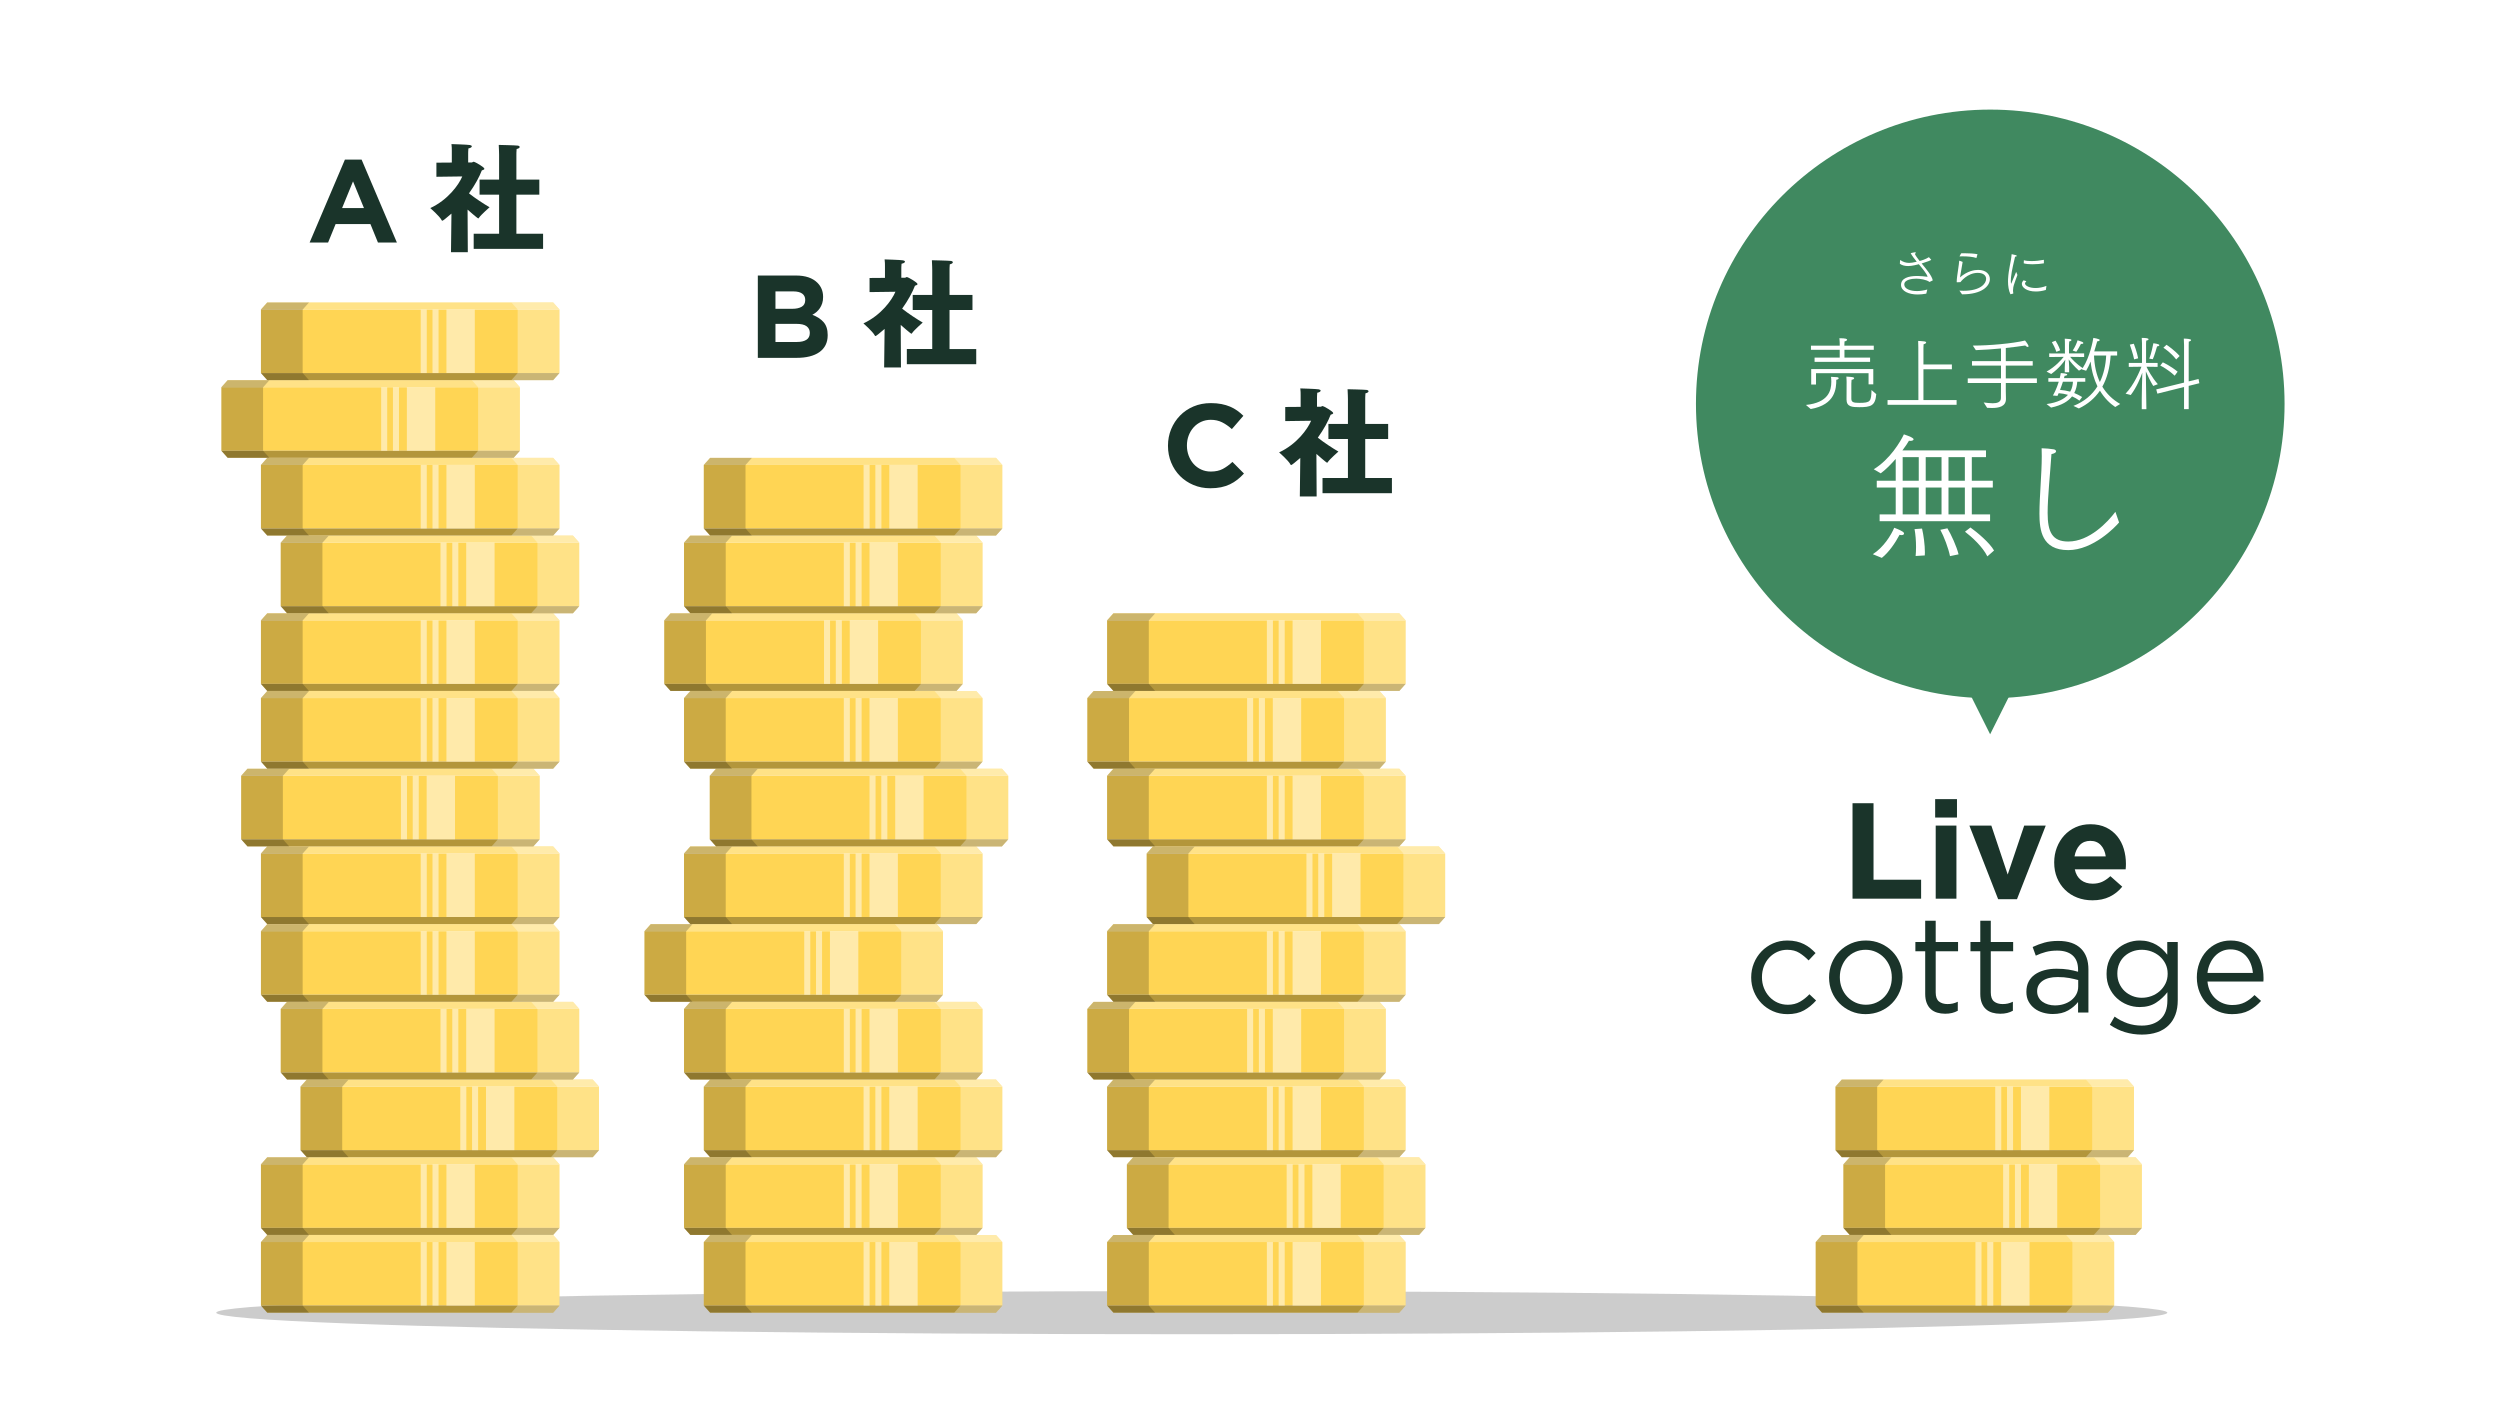 <?xml version="1.0" encoding="UTF-8"?>
<svg id="_イヤー_1" data-name="レイヤー 1" xmlns="http://www.w3.org/2000/svg" width="800" height="450" viewBox="0 0 800 450">
  <defs>
    <style>
      .cls-1, .cls-2, .cls-3 {
        fill: #fff;
      }

      .cls-4 {
        fill: #ffd554;
      }

      .cls-5 {
        fill: #408960;
      }

      .cls-6 {
        fill: #1a342a;
      }

      .cls-7 {
        opacity: .2;
      }

      .cls-8, .cls-3 {
        opacity: .3;
      }

      .cls-2 {
        opacity: .5;
      }
    </style>
  </defs>
  <rect class="cls-1" x="0" width="800" height="450"/>
  <ellipse class="cls-7" cx="381.373" cy="420.059" rx="312.166" ry="6.894"/>
  <g>
    <g>
      <rect class="cls-4" x="581.017" y="397.45" width="95.518" height="20.33"/>
      <polygon class="cls-4" points="581.017 397.45 676.535 397.45 674.518 395.191 583.034 395.191 581.017 397.45"/>
      <polygon class="cls-3" points="581.017 397.45 676.535 397.45 674.518 395.191 583.034 395.191 581.017 397.45"/>
      <polygon class="cls-4" points="581.014 417.786 583.034 420.046 674.52 420.046 676.533 417.786 581.014 417.786"/>
      <polygon class="cls-8" points="581.014 417.786 583.034 420.046 674.52 420.046 676.533 417.786 581.014 417.786"/>
      <g class="cls-8">
        <polygon class="cls-1" points="661.146 395.191 663.163 397.45 663.163 417.78 676.535 417.78 676.535 397.45 674.518 395.191 661.146 395.191"/>
        <polygon class="cls-1" points="661.146 420.059 674.518 420.059 676.535 417.8 663.163 417.8 661.146 420.059"/>
      </g>
      <g class="cls-7">
        <polygon points="583.029 395.199 596.4 395.199 594.383 397.458 594.363 397.458 594.363 417.788 581.012 417.788 581.012 397.458 583.029 395.199"/>
        <polygon points="581.033 417.805 583.034 420.046 596.383 420.046 594.383 417.805 581.033 417.805"/>
      </g>
      <g>
        <rect class="cls-2" x="640.373" y="397.45" width="9.076" height="20.33"/>
        <rect class="cls-2" x="635.915" y="397.458" width="1.936" height="20.33"/>
        <rect class="cls-2" x="632.144" y="397.458" width="1.936" height="20.33"/>
      </g>
    </g>
    <g>
      <rect class="cls-4" x="354.272" y="397.45" width="95.518" height="20.33"/>
      <polygon class="cls-4" points="354.272 397.45 449.79 397.45 447.773 395.191 356.288 395.191 354.272 397.45"/>
      <polygon class="cls-3" points="354.272 397.45 449.79 397.45 447.773 395.191 356.288 395.191 354.272 397.45"/>
      <polygon class="cls-4" points="354.269 417.786 356.289 420.046 447.775 420.046 449.787 417.786 354.269 417.786"/>
      <polygon class="cls-8" points="354.269 417.786 356.289 420.046 447.775 420.046 449.787 417.786 354.269 417.786"/>
      <g class="cls-8">
        <polygon class="cls-1" points="434.401 395.191 436.418 397.45 436.418 417.78 449.79 417.78 449.79 397.45 447.773 395.191 434.401 395.191"/>
        <polygon class="cls-1" points="434.401 420.059 447.773 420.059 449.79 417.8 436.418 417.8 434.401 420.059"/>
      </g>
      <g class="cls-7">
        <polygon points="356.283 395.199 369.655 395.199 367.638 397.458 367.618 397.458 367.618 417.788 354.267 417.788 354.267 397.458 356.283 395.199"/>
        <polygon points="354.288 417.805 356.289 420.046 369.638 420.046 367.638 417.805 354.288 417.805"/>
      </g>
      <g>
        <rect class="cls-2" x="413.628" y="397.45" width="9.076" height="20.33"/>
        <rect class="cls-2" x="409.17" y="397.458" width="1.936" height="20.33"/>
        <rect class="cls-2" x="405.399" y="397.458" width="1.936" height="20.33"/>
      </g>
    </g>
    <g>
      <rect class="cls-4" x="225.216" y="397.45" width="95.518" height="20.33"/>
      <polygon class="cls-4" points="225.216 397.45 320.734 397.45 318.717 395.191 227.233 395.191 225.216 397.45"/>
      <polygon class="cls-3" points="225.216 397.45 320.734 397.45 318.717 395.191 227.233 395.191 225.216 397.45"/>
      <polygon class="cls-4" points="225.214 417.786 227.233 420.046 318.719 420.046 320.732 417.786 225.214 417.786"/>
      <polygon class="cls-8" points="225.214 417.786 227.233 420.046 318.719 420.046 320.732 417.786 225.214 417.786"/>
      <g class="cls-8">
        <polygon class="cls-1" points="305.346 395.191 307.363 397.45 307.363 417.78 320.734 417.78 320.734 397.45 318.717 395.191 305.346 395.191"/>
        <polygon class="cls-1" points="305.346 420.059 318.717 420.059 320.734 417.8 307.363 417.8 305.346 420.059"/>
      </g>
      <g class="cls-7">
        <polygon points="227.228 395.199 240.6 395.199 238.583 397.458 238.563 397.458 238.563 417.788 225.211 417.788 225.211 397.458 227.228 395.199"/>
        <polygon points="225.233 417.805 227.233 420.046 240.583 420.046 238.583 417.805 225.233 417.805"/>
      </g>
      <g>
        <rect class="cls-2" x="284.572" y="397.45" width="9.076" height="20.33"/>
        <rect class="cls-2" x="280.115" y="397.458" width="1.936" height="20.33"/>
        <rect class="cls-2" x="276.343" y="397.458" width="1.936" height="20.33"/>
      </g>
    </g>
    <g>
      <rect class="cls-4" x="83.501" y="397.45" width="95.518" height="20.33"/>
      <polygon class="cls-4" points="83.501 397.45 179.019 397.45 177.002 395.191 85.518 395.191 83.501 397.45"/>
      <polygon class="cls-3" points="83.501 397.45 179.019 397.45 177.002 395.191 85.518 395.191 83.501 397.45"/>
      <polygon class="cls-4" points="83.499 417.786 85.518 420.046 177.004 420.046 179.017 417.786 83.499 417.786"/>
      <polygon class="cls-8" points="83.499 417.786 85.518 420.046 177.004 420.046 179.017 417.786 83.499 417.786"/>
      <g class="cls-8">
        <polygon class="cls-1" points="163.631 395.191 165.647 397.45 165.647 417.78 179.019 417.78 179.019 397.45 177.002 395.191 163.631 395.191"/>
        <polygon class="cls-1" points="163.631 420.059 177.002 420.059 179.019 417.8 165.647 417.8 163.631 420.059"/>
      </g>
      <g class="cls-7">
        <polygon points="85.513 395.199 98.885 395.199 96.868 397.458 96.848 397.458 96.848 417.788 83.496 417.788 83.496 397.458 85.513 395.199"/>
        <polygon points="83.518 417.805 85.518 420.046 98.868 420.046 96.868 417.805 83.518 417.805"/>
      </g>
      <g>
        <rect class="cls-2" x="142.857" y="397.45" width="9.076" height="20.33"/>
        <rect class="cls-2" x="138.4" y="397.458" width="1.936" height="20.33"/>
        <rect class="cls-2" x="134.628" y="397.458" width="1.936" height="20.33"/>
      </g>
    </g>
    <g>
      <rect class="cls-4" x="589.879" y="372.583" width="95.518" height="20.33"/>
      <polygon class="cls-4" points="589.879 372.583 685.397 372.583 683.38 370.324 591.895 370.324 589.879 372.583"/>
      <polygon class="cls-3" points="589.879 372.583 685.397 372.583 683.38 370.324 591.895 370.324 589.879 372.583"/>
      <polygon class="cls-4" points="589.876 392.918 591.896 395.178 683.381 395.178 685.394 392.918 589.876 392.918"/>
      <polygon class="cls-8" points="589.876 392.918 591.896 395.178 683.381 395.178 685.394 392.918 589.876 392.918"/>
      <g class="cls-8">
        <polygon class="cls-1" points="670.008 370.324 672.025 372.583 672.025 392.912 685.397 392.912 685.397 372.583 683.38 370.324 670.008 370.324"/>
        <polygon class="cls-1" points="670.008 395.191 683.38 395.191 685.397 392.933 672.025 392.933 670.008 395.191"/>
      </g>
      <g class="cls-7">
        <polygon points="591.89 370.332 605.262 370.332 603.245 372.59 603.225 372.59 603.225 392.92 589.874 392.92 589.874 372.59 591.89 370.332"/>
        <polygon points="589.895 392.937 591.896 395.178 605.245 395.178 603.245 392.937 589.895 392.937"/>
      </g>
      <g>
        <rect class="cls-2" x="649.234" y="372.583" width="9.076" height="20.33"/>
        <rect class="cls-2" x="644.777" y="372.59" width="1.936" height="20.33"/>
        <rect class="cls-2" x="641.006" y="372.59" width="1.936" height="20.33"/>
      </g>
    </g>
    <g>
      <rect class="cls-4" x="360.602" y="372.583" width="95.518" height="20.33"/>
      <polygon class="cls-4" points="360.602 372.583 456.12 372.583 454.103 370.324 362.618 370.324 360.602 372.583"/>
      <polygon class="cls-3" points="360.602 372.583 456.12 372.583 454.103 370.324 362.618 370.324 360.602 372.583"/>
      <polygon class="cls-4" points="360.599 392.918 362.619 395.178 454.104 395.178 456.117 392.918 360.599 392.918"/>
      <polygon class="cls-8" points="360.599 392.918 362.619 395.178 454.104 395.178 456.117 392.918 360.599 392.918"/>
      <g class="cls-8">
        <polygon class="cls-1" points="440.731 370.324 442.748 372.583 442.748 392.912 456.12 392.912 456.12 372.583 454.103 370.324 440.731 370.324"/>
        <polygon class="cls-1" points="440.731 395.191 454.103 395.191 456.12 392.933 442.748 392.933 440.731 395.191"/>
      </g>
      <g class="cls-7">
        <polygon points="362.613 370.332 375.985 370.332 373.968 372.59 373.948 372.59 373.948 392.92 360.596 392.92 360.596 372.59 362.613 370.332"/>
        <polygon points="360.618 392.937 362.619 395.178 375.968 395.178 373.968 392.937 360.618 392.937"/>
      </g>
      <g>
        <rect class="cls-2" x="419.957" y="372.583" width="9.076" height="20.33"/>
        <rect class="cls-2" x="415.5" y="372.59" width="1.936" height="20.33"/>
        <rect class="cls-2" x="411.729" y="372.59" width="1.936" height="20.33"/>
      </g>
    </g>
    <g>
      <rect class="cls-4" x="218.886" y="372.583" width="95.518" height="20.33"/>
      <polygon class="cls-4" points="218.886 372.583 314.405 372.583 312.388 370.324 220.903 370.324 218.886 372.583"/>
      <polygon class="cls-3" points="218.886 372.583 314.405 372.583 312.388 370.324 220.903 370.324 218.886 372.583"/>
      <polygon class="cls-4" points="218.884 392.918 220.903 395.178 312.389 395.178 314.402 392.918 218.884 392.918"/>
      <polygon class="cls-8" points="218.884 392.918 220.903 395.178 312.389 395.178 314.402 392.918 218.884 392.918"/>
      <g class="cls-8">
        <polygon class="cls-1" points="299.016 370.324 301.033 372.583 301.033 392.912 314.405 392.912 314.405 372.583 312.388 370.324 299.016 370.324"/>
        <polygon class="cls-1" points="299.016 395.191 312.388 395.191 314.405 392.933 301.033 392.933 299.016 395.191"/>
      </g>
      <g class="cls-7">
        <polygon points="220.898 370.332 234.27 370.332 232.253 372.59 232.233 372.59 232.233 392.92 218.881 392.92 218.881 372.59 220.898 370.332"/>
        <polygon points="218.903 392.937 220.903 395.178 234.253 395.178 232.253 392.937 218.903 392.937"/>
      </g>
      <g>
        <rect class="cls-2" x="278.242" y="372.583" width="9.076" height="20.33"/>
        <rect class="cls-2" x="273.785" y="372.59" width="1.936" height="20.33"/>
        <rect class="cls-2" x="270.014" y="372.59" width="1.936" height="20.33"/>
      </g>
    </g>
    <g>
      <rect class="cls-4" x="83.501" y="372.583" width="95.518" height="20.33"/>
      <polygon class="cls-4" points="83.501 372.583 179.019 372.583 177.002 370.324 85.518 370.324 83.501 372.583"/>
      <polygon class="cls-3" points="83.501 372.583 179.019 372.583 177.002 370.324 85.518 370.324 83.501 372.583"/>
      <polygon class="cls-4" points="83.499 392.918 85.518 395.178 177.004 395.178 179.017 392.918 83.499 392.918"/>
      <polygon class="cls-8" points="83.499 392.918 85.518 395.178 177.004 395.178 179.017 392.918 83.499 392.918"/>
      <g class="cls-8">
        <polygon class="cls-1" points="163.631 370.324 165.647 372.583 165.647 392.912 179.019 392.912 179.019 372.583 177.002 370.324 163.631 370.324"/>
        <polygon class="cls-1" points="163.631 395.191 177.002 395.191 179.019 392.933 165.647 392.933 163.631 395.191"/>
      </g>
      <g class="cls-7">
        <polygon points="85.513 370.332 98.885 370.332 96.868 372.59 96.848 372.59 96.848 392.92 83.496 392.92 83.496 372.59 85.513 370.332"/>
        <polygon points="83.518 392.937 85.518 395.178 98.868 395.178 96.868 392.937 83.518 392.937"/>
      </g>
      <g>
        <rect class="cls-2" x="142.857" y="372.583" width="9.076" height="20.33"/>
        <rect class="cls-2" x="138.4" y="372.59" width="1.936" height="20.33"/>
        <rect class="cls-2" x="134.628" y="372.59" width="1.936" height="20.33"/>
      </g>
    </g>
    <g>
      <rect class="cls-4" x="587.347" y="347.715" width="95.518" height="20.33"/>
      <polygon class="cls-4" points="587.347 347.715 682.865 347.715 680.848 345.456 589.363 345.456 587.347 347.715"/>
      <polygon class="cls-3" points="587.347 347.715 682.865 347.715 680.848 345.456 589.363 345.456 587.347 347.715"/>
      <polygon class="cls-4" points="587.344 368.051 589.364 370.31 680.85 370.31 682.862 368.051 587.344 368.051"/>
      <polygon class="cls-8" points="587.344 368.051 589.364 370.31 680.85 370.31 682.862 368.051 587.344 368.051"/>
      <g class="cls-8">
        <polygon class="cls-1" points="667.476 345.456 669.493 347.715 669.493 368.045 682.865 368.045 682.865 347.715 680.848 345.456 667.476 345.456"/>
        <polygon class="cls-1" points="667.476 370.324 680.848 370.324 682.865 368.065 669.493 368.065 667.476 370.324"/>
      </g>
      <g class="cls-7">
        <polygon points="589.358 345.464 602.73 345.464 600.713 347.723 600.693 347.723 600.693 368.052 587.342 368.052 587.342 347.723 589.358 345.464"/>
        <polygon points="587.363 368.07 589.364 370.31 602.713 370.31 600.713 368.07 587.363 368.07"/>
      </g>
      <g>
        <rect class="cls-2" x="646.703" y="347.715" width="9.076" height="20.33"/>
        <rect class="cls-2" x="642.245" y="347.723" width="1.936" height="20.33"/>
        <rect class="cls-2" x="638.474" y="347.723" width="1.936" height="20.33"/>
      </g>
    </g>
    <g>
      <rect class="cls-4" x="354.272" y="347.715" width="95.518" height="20.33"/>
      <polygon class="cls-4" points="354.272 347.715 449.79 347.715 447.773 345.456 356.288 345.456 354.272 347.715"/>
      <polygon class="cls-3" points="354.272 347.715 449.79 347.715 447.773 345.456 356.288 345.456 354.272 347.715"/>
      <polygon class="cls-4" points="354.269 368.051 356.289 370.31 447.775 370.31 449.787 368.051 354.269 368.051"/>
      <polygon class="cls-8" points="354.269 368.051 356.289 370.31 447.775 370.31 449.787 368.051 354.269 368.051"/>
      <g class="cls-8">
        <polygon class="cls-1" points="434.401 345.456 436.418 347.715 436.418 368.045 449.79 368.045 449.79 347.715 447.773 345.456 434.401 345.456"/>
        <polygon class="cls-1" points="434.401 370.324 447.773 370.324 449.79 368.065 436.418 368.065 434.401 370.324"/>
      </g>
      <g class="cls-7">
        <polygon points="356.283 345.464 369.655 345.464 367.638 347.723 367.618 347.723 367.618 368.052 354.267 368.052 354.267 347.723 356.283 345.464"/>
        <polygon points="354.288 368.07 356.289 370.31 369.638 370.31 367.638 368.07 354.288 368.07"/>
      </g>
      <g>
        <rect class="cls-2" x="413.628" y="347.715" width="9.076" height="20.33"/>
        <rect class="cls-2" x="409.17" y="347.723" width="1.936" height="20.33"/>
        <rect class="cls-2" x="405.399" y="347.723" width="1.936" height="20.33"/>
      </g>
    </g>
    <g>
      <rect class="cls-4" x="225.216" y="347.715" width="95.518" height="20.33"/>
      <polygon class="cls-4" points="225.216 347.715 320.734 347.715 318.717 345.456 227.233 345.456 225.216 347.715"/>
      <polygon class="cls-3" points="225.216 347.715 320.734 347.715 318.717 345.456 227.233 345.456 225.216 347.715"/>
      <polygon class="cls-4" points="225.214 368.051 227.233 370.31 318.719 370.31 320.732 368.051 225.214 368.051"/>
      <polygon class="cls-8" points="225.214 368.051 227.233 370.31 318.719 370.31 320.732 368.051 225.214 368.051"/>
      <g class="cls-8">
        <polygon class="cls-1" points="305.346 345.456 307.363 347.715 307.363 368.045 320.734 368.045 320.734 347.715 318.717 345.456 305.346 345.456"/>
        <polygon class="cls-1" points="305.346 370.324 318.717 370.324 320.734 368.065 307.363 368.065 305.346 370.324"/>
      </g>
      <g class="cls-7">
        <polygon points="227.228 345.464 240.6 345.464 238.583 347.723 238.563 347.723 238.563 368.052 225.211 368.052 225.211 347.723 227.228 345.464"/>
        <polygon points="225.233 368.07 227.233 370.31 240.583 370.31 238.583 368.07 225.233 368.07"/>
      </g>
      <g>
        <rect class="cls-2" x="284.572" y="347.715" width="9.076" height="20.33"/>
        <rect class="cls-2" x="280.115" y="347.723" width="1.936" height="20.33"/>
        <rect class="cls-2" x="276.343" y="347.723" width="1.936" height="20.33"/>
      </g>
    </g>
    <g>
      <rect class="cls-4" x="96.161" y="347.715" width="95.518" height="20.33"/>
      <polygon class="cls-4" points="96.161 347.715 191.679 347.715 189.662 345.456 98.178 345.456 96.161 347.715"/>
      <polygon class="cls-3" points="96.161 347.715 191.679 347.715 189.662 345.456 98.178 345.456 96.161 347.715"/>
      <polygon class="cls-4" points="96.159 368.051 98.178 370.31 189.664 370.31 191.677 368.051 96.159 368.051"/>
      <polygon class="cls-8" points="96.159 368.051 98.178 370.31 189.664 370.31 191.677 368.051 96.159 368.051"/>
      <g class="cls-8">
        <polygon class="cls-1" points="176.29 345.456 178.307 347.715 178.307 368.045 191.679 368.045 191.679 347.715 189.662 345.456 176.29 345.456"/>
        <polygon class="cls-1" points="176.29 370.324 189.662 370.324 191.679 368.065 178.307 368.065 176.29 370.324"/>
      </g>
      <g class="cls-7">
        <polygon points="98.173 345.464 111.544 345.464 109.528 347.723 109.507 347.723 109.507 368.052 96.156 368.052 96.156 347.723 98.173 345.464"/>
        <polygon points="96.178 368.07 98.178 370.31 111.528 370.31 109.527 368.07 96.178 368.07"/>
      </g>
      <g>
        <rect class="cls-2" x="155.517" y="347.715" width="9.076" height="20.33"/>
        <rect class="cls-2" x="151.06" y="347.723" width="1.936" height="20.33"/>
        <rect class="cls-2" x="147.288" y="347.723" width="1.936" height="20.33"/>
      </g>
    </g>
    <g>
      <rect class="cls-4" x="347.942" y="322.847" width="95.518" height="20.33"/>
      <polygon class="cls-4" points="347.942 322.847 443.46 322.847 441.443 320.588 349.959 320.588 347.942 322.847"/>
      <polygon class="cls-3" points="347.942 322.847 443.46 322.847 441.443 320.588 349.959 320.588 347.942 322.847"/>
      <polygon class="cls-4" points="347.939 343.183 349.959 345.443 441.445 345.443 443.458 343.183 347.939 343.183"/>
      <polygon class="cls-8" points="347.939 343.183 349.959 345.443 441.445 345.443 443.458 343.183 347.939 343.183"/>
      <g class="cls-8">
        <polygon class="cls-1" points="428.071 320.588 430.088 322.847 430.088 343.177 443.46 343.177 443.46 322.847 441.443 320.588 428.071 320.588"/>
        <polygon class="cls-1" points="428.071 345.456 441.443 345.456 443.46 343.197 430.088 343.197 428.071 345.456"/>
      </g>
      <g class="cls-7">
        <polygon points="349.953 320.596 363.325 320.596 361.308 322.855 361.288 322.855 361.288 343.185 347.937 343.185 347.937 322.855 349.953 320.596"/>
        <polygon points="347.958 343.202 349.959 345.443 363.308 345.443 361.308 343.202 347.958 343.202"/>
      </g>
      <g>
        <rect class="cls-2" x="407.298" y="322.847" width="9.076" height="20.33"/>
        <rect class="cls-2" x="402.84" y="322.855" width="1.936" height="20.33"/>
        <rect class="cls-2" x="399.069" y="322.855" width="1.936" height="20.33"/>
      </g>
    </g>
    <g>
      <rect class="cls-4" x="218.886" y="322.847" width="95.518" height="20.33"/>
      <polygon class="cls-4" points="218.886 322.847 314.405 322.847 312.388 320.588 220.903 320.588 218.886 322.847"/>
      <polygon class="cls-3" points="218.886 322.847 314.405 322.847 312.388 320.588 220.903 320.588 218.886 322.847"/>
      <polygon class="cls-4" points="218.884 343.183 220.903 345.443 312.389 345.443 314.402 343.183 218.884 343.183"/>
      <polygon class="cls-8" points="218.884 343.183 220.903 345.443 312.389 345.443 314.402 343.183 218.884 343.183"/>
      <g class="cls-8">
        <polygon class="cls-1" points="299.016 320.588 301.033 322.847 301.033 343.177 314.405 343.177 314.405 322.847 312.388 320.588 299.016 320.588"/>
        <polygon class="cls-1" points="299.016 345.456 312.388 345.456 314.405 343.197 301.033 343.197 299.016 345.456"/>
      </g>
      <g class="cls-7">
        <polygon points="220.898 320.596 234.27 320.596 232.253 322.855 232.233 322.855 232.233 343.185 218.881 343.185 218.881 322.855 220.898 320.596"/>
        <polygon points="218.903 343.202 220.903 345.443 234.253 345.443 232.253 343.202 218.903 343.202"/>
      </g>
      <g>
        <rect class="cls-2" x="278.242" y="322.847" width="9.076" height="20.33"/>
        <rect class="cls-2" x="273.785" y="322.855" width="1.936" height="20.33"/>
        <rect class="cls-2" x="270.014" y="322.855" width="1.936" height="20.33"/>
      </g>
    </g>
    <g>
      <rect class="cls-4" x="89.831" y="322.847" width="95.518" height="20.33"/>
      <polygon class="cls-4" points="89.831 322.847 185.349 322.847 183.332 320.588 91.848 320.588 89.831 322.847"/>
      <polygon class="cls-3" points="89.831 322.847 185.349 322.847 183.332 320.588 91.848 320.588 89.831 322.847"/>
      <polygon class="cls-4" points="89.829 343.183 91.848 345.443 183.334 345.443 185.347 343.183 89.829 343.183"/>
      <polygon class="cls-8" points="89.829 343.183 91.848 345.443 183.334 345.443 185.347 343.183 89.829 343.183"/>
      <g class="cls-8">
        <polygon class="cls-1" points="169.961 320.588 171.977 322.847 171.977 343.177 185.349 343.177 185.349 322.847 183.332 320.588 169.961 320.588"/>
        <polygon class="cls-1" points="169.961 345.456 183.332 345.456 185.349 343.197 171.977 343.197 169.961 345.456"/>
      </g>
      <g class="cls-7">
        <polygon points="91.843 320.596 105.215 320.596 103.198 322.855 103.178 322.855 103.178 343.185 89.826 343.185 89.826 322.855 91.843 320.596"/>
        <polygon points="89.848 343.202 91.848 345.443 105.198 345.443 103.198 343.202 89.848 343.202"/>
      </g>
      <g>
        <rect class="cls-2" x="149.187" y="322.847" width="9.076" height="20.33"/>
        <rect class="cls-2" x="144.73" y="322.855" width="1.936" height="20.33"/>
        <rect class="cls-2" x="140.958" y="322.855" width="1.936" height="20.33"/>
      </g>
    </g>
    <g>
      <rect class="cls-4" x="354.272" y="297.979" width="95.518" height="20.33"/>
      <polygon class="cls-4" points="354.272 297.979 449.79 297.979 447.773 295.721 356.288 295.721 354.272 297.979"/>
      <polygon class="cls-3" points="354.272 297.979 449.79 297.979 447.773 295.721 356.288 295.721 354.272 297.979"/>
      <polygon class="cls-4" points="354.269 318.315 356.289 320.575 447.775 320.575 449.787 318.315 354.269 318.315"/>
      <polygon class="cls-8" points="354.269 318.315 356.289 320.575 447.775 320.575 449.787 318.315 354.269 318.315"/>
      <g class="cls-8">
        <polygon class="cls-1" points="434.401 295.721 436.418 297.979 436.418 318.309 449.79 318.309 449.79 297.979 447.773 295.721 434.401 295.721"/>
        <polygon class="cls-1" points="434.401 320.588 447.773 320.588 449.79 318.329 436.418 318.329 434.401 320.588"/>
      </g>
      <g class="cls-7">
        <polygon points="356.283 295.728 369.655 295.728 367.638 297.987 367.618 297.987 367.618 318.317 354.267 318.317 354.267 297.987 356.283 295.728"/>
        <polygon points="354.288 318.334 356.289 320.575 369.638 320.575 367.638 318.334 354.288 318.334"/>
      </g>
      <g>
        <rect class="cls-2" x="413.628" y="297.979" width="9.076" height="20.33"/>
        <rect class="cls-2" x="409.17" y="297.987" width="1.936" height="20.33"/>
        <rect class="cls-2" x="405.399" y="297.987" width="1.936" height="20.33"/>
      </g>
    </g>
    <g>
      <rect class="cls-4" x="206.227" y="297.979" width="95.518" height="20.33"/>
      <polygon class="cls-4" points="206.227 297.979 301.745 297.979 299.728 295.721 208.243 295.721 206.227 297.979"/>
      <polygon class="cls-3" points="206.227 297.979 301.745 297.979 299.728 295.721 208.243 295.721 206.227 297.979"/>
      <polygon class="cls-4" points="206.224 318.315 208.244 320.575 299.73 320.575 301.742 318.315 206.224 318.315"/>
      <polygon class="cls-8" points="206.224 318.315 208.244 320.575 299.73 320.575 301.742 318.315 206.224 318.315"/>
      <g class="cls-8">
        <polygon class="cls-1" points="286.356 295.721 288.373 297.979 288.373 318.309 301.745 318.309 301.745 297.979 299.728 295.721 286.356 295.721"/>
        <polygon class="cls-1" points="286.356 320.588 299.728 320.588 301.745 318.329 288.373 318.329 286.356 320.588"/>
      </g>
      <g class="cls-7">
        <polygon points="208.238 295.728 221.61 295.728 219.593 297.987 219.573 297.987 219.573 318.317 206.222 318.317 206.222 297.987 208.238 295.728"/>
        <polygon points="206.243 318.334 208.244 320.575 221.593 320.575 219.593 318.334 206.243 318.334"/>
      </g>
      <g>
        <rect class="cls-2" x="265.583" y="297.979" width="9.076" height="20.33"/>
        <rect class="cls-2" x="261.125" y="297.987" width="1.936" height="20.33"/>
        <rect class="cls-2" x="257.354" y="297.987" width="1.936" height="20.33"/>
      </g>
    </g>
    <g>
      <rect class="cls-4" x="83.501" y="297.979" width="95.518" height="20.33"/>
      <polygon class="cls-4" points="83.501 297.979 179.019 297.979 177.002 295.721 85.518 295.721 83.501 297.979"/>
      <polygon class="cls-3" points="83.501 297.979 179.019 297.979 177.002 295.721 85.518 295.721 83.501 297.979"/>
      <polygon class="cls-4" points="83.499 318.315 85.518 320.575 177.004 320.575 179.017 318.315 83.499 318.315"/>
      <polygon class="cls-8" points="83.499 318.315 85.518 320.575 177.004 320.575 179.017 318.315 83.499 318.315"/>
      <g class="cls-8">
        <polygon class="cls-1" points="163.631 295.721 165.647 297.979 165.647 318.309 179.019 318.309 179.019 297.979 177.002 295.721 163.631 295.721"/>
        <polygon class="cls-1" points="163.631 320.588 177.002 320.588 179.019 318.329 165.647 318.329 163.631 320.588"/>
      </g>
      <g class="cls-7">
        <polygon points="85.513 295.728 98.885 295.728 96.868 297.987 96.848 297.987 96.848 318.317 83.496 318.317 83.496 297.987 85.513 295.728"/>
        <polygon points="83.518 318.334 85.518 320.575 98.868 320.575 96.868 318.334 83.518 318.334"/>
      </g>
      <g>
        <rect class="cls-2" x="142.857" y="297.979" width="9.076" height="20.33"/>
        <rect class="cls-2" x="138.4" y="297.987" width="1.936" height="20.33"/>
        <rect class="cls-2" x="134.628" y="297.987" width="1.936" height="20.33"/>
      </g>
    </g>
    <g>
      <rect class="cls-4" x="366.931" y="273.112" width="95.518" height="20.33"/>
      <polygon class="cls-4" points="366.931 273.112 462.45 273.112 460.433 270.853 368.948 270.853 366.931 273.112"/>
      <polygon class="cls-3" points="366.931 273.112 462.45 273.112 460.433 270.853 368.948 270.853 366.931 273.112"/>
      <polygon class="cls-4" points="366.929 293.447 368.948 295.707 460.434 295.707 462.447 293.447 366.929 293.447"/>
      <polygon class="cls-8" points="366.929 293.447 368.948 295.707 460.434 295.707 462.447 293.447 366.929 293.447"/>
      <g class="cls-8">
        <polygon class="cls-1" points="447.061 270.853 449.078 273.112 449.078 293.441 462.45 293.441 462.45 273.112 460.433 270.853 447.061 270.853"/>
        <polygon class="cls-1" points="447.061 295.721 460.433 295.721 462.45 293.462 449.078 293.462 447.061 295.721"/>
      </g>
      <g class="cls-7">
        <polygon points="368.943 270.861 382.315 270.861 380.298 273.119 380.278 273.119 380.278 293.449 366.926 293.449 366.926 273.119 368.943 270.861"/>
        <polygon points="366.948 293.466 368.948 295.707 382.298 295.707 380.298 293.466 366.948 293.466"/>
      </g>
      <g>
        <rect class="cls-2" x="426.287" y="273.112" width="9.076" height="20.33"/>
        <rect class="cls-2" x="421.83" y="273.119" width="1.936" height="20.33"/>
        <rect class="cls-2" x="418.059" y="273.119" width="1.936" height="20.33"/>
      </g>
    </g>
    <g>
      <rect class="cls-4" x="218.886" y="273.112" width="95.518" height="20.33"/>
      <polygon class="cls-4" points="218.886 273.112 314.405 273.112 312.388 270.853 220.903 270.853 218.886 273.112"/>
      <polygon class="cls-3" points="218.886 273.112 314.405 273.112 312.388 270.853 220.903 270.853 218.886 273.112"/>
      <polygon class="cls-4" points="218.884 293.447 220.903 295.707 312.389 295.707 314.402 293.447 218.884 293.447"/>
      <polygon class="cls-8" points="218.884 293.447 220.903 295.707 312.389 295.707 314.402 293.447 218.884 293.447"/>
      <g class="cls-8">
        <polygon class="cls-1" points="299.016 270.853 301.033 273.112 301.033 293.441 314.405 293.441 314.405 273.112 312.388 270.853 299.016 270.853"/>
        <polygon class="cls-1" points="299.016 295.721 312.388 295.721 314.405 293.462 301.033 293.462 299.016 295.721"/>
      </g>
      <g class="cls-7">
        <polygon points="220.898 270.861 234.27 270.861 232.253 273.119 232.233 273.119 232.233 293.449 218.881 293.449 218.881 273.119 220.898 270.861"/>
        <polygon points="218.903 293.466 220.903 295.707 234.253 295.707 232.253 293.466 218.903 293.466"/>
      </g>
      <g>
        <rect class="cls-2" x="278.242" y="273.112" width="9.076" height="20.33"/>
        <rect class="cls-2" x="273.785" y="273.119" width="1.936" height="20.33"/>
        <rect class="cls-2" x="270.014" y="273.119" width="1.936" height="20.33"/>
      </g>
    </g>
    <g>
      <rect class="cls-4" x="83.501" y="273.112" width="95.518" height="20.33"/>
      <polygon class="cls-4" points="83.501 273.112 179.019 273.112 177.002 270.853 85.518 270.853 83.501 273.112"/>
      <polygon class="cls-3" points="83.501 273.112 179.019 273.112 177.002 270.853 85.518 270.853 83.501 273.112"/>
      <polygon class="cls-4" points="83.499 293.447 85.518 295.707 177.004 295.707 179.017 293.447 83.499 293.447"/>
      <polygon class="cls-8" points="83.499 293.447 85.518 295.707 177.004 295.707 179.017 293.447 83.499 293.447"/>
      <g class="cls-8">
        <polygon class="cls-1" points="163.631 270.853 165.647 273.112 165.647 293.441 179.019 293.441 179.019 273.112 177.002 270.853 163.631 270.853"/>
        <polygon class="cls-1" points="163.631 295.721 177.002 295.721 179.019 293.462 165.647 293.462 163.631 295.721"/>
      </g>
      <g class="cls-7">
        <polygon points="85.513 270.861 98.885 270.861 96.868 273.119 96.848 273.119 96.848 293.449 83.496 293.449 83.496 273.119 85.513 270.861"/>
        <polygon points="83.518 293.466 85.518 295.707 98.868 295.707 96.868 293.466 83.518 293.466"/>
      </g>
      <g>
        <rect class="cls-2" x="142.857" y="273.112" width="9.076" height="20.33"/>
        <rect class="cls-2" x="138.4" y="273.119" width="1.936" height="20.33"/>
        <rect class="cls-2" x="134.628" y="273.119" width="1.936" height="20.33"/>
      </g>
    </g>
    <g>
      <rect class="cls-4" x="354.272" y="248.244" width="95.518" height="20.33"/>
      <polygon class="cls-4" points="354.272 248.244 449.79 248.244 447.773 245.985 356.288 245.985 354.272 248.244"/>
      <polygon class="cls-3" points="354.272 248.244 449.79 248.244 447.773 245.985 356.288 245.985 354.272 248.244"/>
      <polygon class="cls-4" points="354.269 268.58 356.289 270.839 447.775 270.839 449.787 268.58 354.269 268.58"/>
      <polygon class="cls-8" points="354.269 268.58 356.289 270.839 447.775 270.839 449.787 268.58 354.269 268.58"/>
      <g class="cls-8">
        <polygon class="cls-1" points="434.401 245.985 436.418 248.244 436.418 268.574 449.79 268.574 449.79 248.244 447.773 245.985 434.401 245.985"/>
        <polygon class="cls-1" points="434.401 270.853 447.773 270.853 449.79 268.594 436.418 268.594 434.401 270.853"/>
      </g>
      <g class="cls-7">
        <polygon points="356.283 245.993 369.655 245.993 367.638 248.252 367.618 248.252 367.618 268.581 354.267 268.581 354.267 248.252 356.283 245.993"/>
        <polygon points="354.288 268.599 356.289 270.839 369.638 270.839 367.638 268.599 354.288 268.599"/>
      </g>
      <g>
        <rect class="cls-2" x="413.628" y="248.244" width="9.076" height="20.33"/>
        <rect class="cls-2" x="409.17" y="248.252" width="1.936" height="20.33"/>
        <rect class="cls-2" x="405.399" y="248.252" width="1.936" height="20.33"/>
      </g>
    </g>
    <g>
      <rect class="cls-4" x="227.115" y="248.244" width="95.518" height="20.33"/>
      <polygon class="cls-4" points="227.115 248.244 322.633 248.244 320.616 245.985 229.132 245.985 227.115 248.244"/>
      <polygon class="cls-3" points="227.115 248.244 322.633 248.244 320.616 245.985 229.132 245.985 227.115 248.244"/>
      <polygon class="cls-4" points="227.113 268.58 229.132 270.839 320.618 270.839 322.631 268.58 227.113 268.58"/>
      <polygon class="cls-8" points="227.113 268.58 229.132 270.839 320.618 270.839 322.631 268.58 227.113 268.58"/>
      <g class="cls-8">
        <polygon class="cls-1" points="307.245 245.985 309.262 248.244 309.262 268.574 322.633 268.574 322.633 248.244 320.616 245.985 307.245 245.985"/>
        <polygon class="cls-1" points="307.245 270.853 320.616 270.853 322.633 268.594 309.262 268.594 307.245 270.853"/>
      </g>
      <g class="cls-7">
        <polygon points="229.127 245.993 242.499 245.993 240.482 248.252 240.462 248.252 240.462 268.581 227.11 268.581 227.11 248.252 229.127 245.993"/>
        <polygon points="227.132 268.599 229.132 270.839 242.482 270.839 240.482 268.599 227.132 268.599"/>
      </g>
      <g>
        <rect class="cls-2" x="286.471" y="248.244" width="9.076" height="20.33"/>
        <rect class="cls-2" x="282.014" y="248.252" width="1.936" height="20.33"/>
        <rect class="cls-2" x="278.242" y="248.252" width="1.936" height="20.33"/>
      </g>
    </g>
    <g>
      <rect class="cls-4" x="77.171" y="248.244" width="95.518" height="20.33"/>
      <polygon class="cls-4" points="77.171 248.244 172.689 248.244 170.672 245.985 79.188 245.985 77.171 248.244"/>
      <polygon class="cls-3" points="77.171 248.244 172.689 248.244 170.672 245.985 79.188 245.985 77.171 248.244"/>
      <polygon class="cls-4" points="77.169 268.58 79.188 270.839 170.674 270.839 172.687 268.58 77.169 268.58"/>
      <polygon class="cls-8" points="77.169 268.58 79.188 270.839 170.674 270.839 172.687 268.58 77.169 268.58"/>
      <g class="cls-8">
        <polygon class="cls-1" points="157.301 245.985 159.318 248.244 159.318 268.574 172.689 268.574 172.689 248.244 170.672 245.985 157.301 245.985"/>
        <polygon class="cls-1" points="157.301 270.853 170.672 270.853 172.689 268.594 159.318 268.594 157.301 270.853"/>
      </g>
      <g class="cls-7">
        <polygon points="79.183 245.993 92.555 245.993 90.538 248.252 90.518 248.252 90.518 268.581 77.166 268.581 77.166 248.252 79.183 245.993"/>
        <polygon points="77.188 268.599 79.188 270.839 92.538 270.839 90.538 268.599 77.188 268.599"/>
      </g>
      <g>
        <rect class="cls-2" x="136.527" y="248.244" width="9.076" height="20.33"/>
        <rect class="cls-2" x="132.07" y="248.252" width="1.936" height="20.33"/>
        <rect class="cls-2" x="128.298" y="248.252" width="1.936" height="20.33"/>
      </g>
    </g>
    <g>
      <rect class="cls-4" x="347.942" y="223.376" width="95.518" height="20.33"/>
      <polygon class="cls-4" points="347.942 223.376 443.46 223.376 441.443 221.117 349.959 221.117 347.942 223.376"/>
      <polygon class="cls-3" points="347.942 223.376 443.46 223.376 441.443 221.117 349.959 221.117 347.942 223.376"/>
      <polygon class="cls-4" points="347.939 243.712 349.959 245.972 441.445 245.972 443.458 243.712 347.939 243.712"/>
      <polygon class="cls-8" points="347.939 243.712 349.959 245.972 441.445 245.972 443.458 243.712 347.939 243.712"/>
      <g class="cls-8">
        <polygon class="cls-1" points="428.071 221.117 430.088 223.376 430.088 243.706 443.46 243.706 443.46 223.376 441.443 221.117 428.071 221.117"/>
        <polygon class="cls-1" points="428.071 245.985 441.443 245.985 443.46 243.726 430.088 243.726 428.071 245.985"/>
      </g>
      <g class="cls-7">
        <polygon points="349.953 221.125 363.325 221.125 361.308 223.384 361.288 223.384 361.288 243.714 347.937 243.714 347.937 223.384 349.953 221.125"/>
        <polygon points="347.958 243.731 349.959 245.972 363.308 245.972 361.308 243.731 347.958 243.731"/>
      </g>
      <g>
        <rect class="cls-2" x="407.298" y="223.376" width="9.076" height="20.33"/>
        <rect class="cls-2" x="402.84" y="223.384" width="1.936" height="20.33"/>
        <rect class="cls-2" x="399.069" y="223.384" width="1.936" height="20.33"/>
      </g>
    </g>
    <g>
      <rect class="cls-4" x="218.886" y="223.376" width="95.518" height="20.33"/>
      <polygon class="cls-4" points="218.886 223.376 314.405 223.376 312.388 221.117 220.903 221.117 218.886 223.376"/>
      <polygon class="cls-3" points="218.886 223.376 314.405 223.376 312.388 221.117 220.903 221.117 218.886 223.376"/>
      <polygon class="cls-4" points="218.884 243.712 220.903 245.972 312.389 245.972 314.402 243.712 218.884 243.712"/>
      <polygon class="cls-8" points="218.884 243.712 220.903 245.972 312.389 245.972 314.402 243.712 218.884 243.712"/>
      <g class="cls-8">
        <polygon class="cls-1" points="299.016 221.117 301.033 223.376 301.033 243.706 314.405 243.706 314.405 223.376 312.388 221.117 299.016 221.117"/>
        <polygon class="cls-1" points="299.016 245.985 312.388 245.985 314.405 243.726 301.033 243.726 299.016 245.985"/>
      </g>
      <g class="cls-7">
        <polygon points="220.898 221.125 234.27 221.125 232.253 223.384 232.233 223.384 232.233 243.714 218.881 243.714 218.881 223.384 220.898 221.125"/>
        <polygon points="218.903 243.731 220.903 245.972 234.253 245.972 232.253 243.731 218.903 243.731"/>
      </g>
      <g>
        <rect class="cls-2" x="278.242" y="223.376" width="9.076" height="20.33"/>
        <rect class="cls-2" x="273.785" y="223.384" width="1.936" height="20.33"/>
        <rect class="cls-2" x="270.014" y="223.384" width="1.936" height="20.33"/>
      </g>
    </g>
    <g>
      <rect class="cls-4" x="83.501" y="223.376" width="95.518" height="20.33"/>
      <polygon class="cls-4" points="83.501 223.376 179.019 223.376 177.002 221.117 85.518 221.117 83.501 223.376"/>
      <polygon class="cls-3" points="83.501 223.376 179.019 223.376 177.002 221.117 85.518 221.117 83.501 223.376"/>
      <polygon class="cls-4" points="83.499 243.712 85.518 245.972 177.004 245.972 179.017 243.712 83.499 243.712"/>
      <polygon class="cls-8" points="83.499 243.712 85.518 245.972 177.004 245.972 179.017 243.712 83.499 243.712"/>
      <g class="cls-8">
        <polygon class="cls-1" points="163.631 221.117 165.647 223.376 165.647 243.706 179.019 243.706 179.019 223.376 177.002 221.117 163.631 221.117"/>
        <polygon class="cls-1" points="163.631 245.985 177.002 245.985 179.019 243.726 165.647 243.726 163.631 245.985"/>
      </g>
      <g class="cls-7">
        <polygon points="85.513 221.125 98.885 221.125 96.868 223.384 96.848 223.384 96.848 243.714 83.496 243.714 83.496 223.384 85.513 221.125"/>
        <polygon points="83.518 243.731 85.518 245.972 98.868 245.972 96.868 243.731 83.518 243.731"/>
      </g>
      <g>
        <rect class="cls-2" x="142.857" y="223.376" width="9.076" height="20.33"/>
        <rect class="cls-2" x="138.4" y="223.384" width="1.936" height="20.33"/>
        <rect class="cls-2" x="134.628" y="223.384" width="1.936" height="20.33"/>
      </g>
    </g>
    <g>
      <rect class="cls-4" x="354.272" y="198.508" width="95.518" height="20.33"/>
      <polygon class="cls-4" points="354.272 198.508 449.79 198.508 447.773 196.25 356.288 196.25 354.272 198.508"/>
      <polygon class="cls-3" points="354.272 198.508 449.79 198.508 447.773 196.25 356.288 196.25 354.272 198.508"/>
      <polygon class="cls-4" points="354.269 218.844 356.289 221.104 447.775 221.104 449.787 218.844 354.269 218.844"/>
      <polygon class="cls-8" points="354.269 218.844 356.289 221.104 447.775 221.104 449.787 218.844 354.269 218.844"/>
      <g class="cls-8">
        <polygon class="cls-1" points="434.401 196.25 436.418 198.508 436.418 218.838 449.79 218.838 449.79 198.508 447.773 196.25 434.401 196.25"/>
        <polygon class="cls-1" points="434.401 221.117 447.773 221.117 449.79 218.858 436.418 218.858 434.401 221.117"/>
      </g>
      <g class="cls-7">
        <polygon points="356.283 196.257 369.655 196.257 367.638 198.516 367.618 198.516 367.618 218.846 354.267 218.846 354.267 198.516 356.283 196.257"/>
        <polygon points="354.288 218.863 356.289 221.104 369.638 221.104 367.638 218.863 354.288 218.863"/>
      </g>
      <g>
        <rect class="cls-2" x="413.628" y="198.508" width="9.076" height="20.33"/>
        <rect class="cls-2" x="409.17" y="198.516" width="1.936" height="20.33"/>
        <rect class="cls-2" x="405.399" y="198.516" width="1.936" height="20.33"/>
      </g>
    </g>
    <g>
      <rect class="cls-4" x="212.557" y="198.508" width="95.518" height="20.33"/>
      <polygon class="cls-4" points="212.557 198.508 308.075 198.508 306.058 196.25 214.573 196.25 212.557 198.508"/>
      <polygon class="cls-3" points="212.557 198.508 308.075 198.508 306.058 196.25 214.573 196.25 212.557 198.508"/>
      <polygon class="cls-4" points="212.554 218.844 214.574 221.104 306.059 221.104 308.072 218.844 212.554 218.844"/>
      <polygon class="cls-8" points="212.554 218.844 214.574 221.104 306.059 221.104 308.072 218.844 212.554 218.844"/>
      <g class="cls-8">
        <polygon class="cls-1" points="292.686 196.25 294.703 198.508 294.703 218.838 308.075 218.838 308.075 198.508 306.058 196.25 292.686 196.25"/>
        <polygon class="cls-1" points="292.686 221.117 306.058 221.117 308.075 218.858 294.703 218.858 292.686 221.117"/>
      </g>
      <g class="cls-7">
        <polygon points="214.568 196.257 227.94 196.257 225.923 198.516 225.903 198.516 225.903 218.846 212.551 218.846 212.551 198.516 214.568 196.257"/>
        <polygon points="212.573 218.863 214.574 221.104 227.923 221.104 225.923 218.863 212.573 218.863"/>
      </g>
      <g>
        <rect class="cls-2" x="271.912" y="198.508" width="9.076" height="20.33"/>
        <rect class="cls-2" x="267.455" y="198.516" width="1.936" height="20.33"/>
        <rect class="cls-2" x="263.684" y="198.516" width="1.936" height="20.33"/>
      </g>
    </g>
    <g>
      <rect class="cls-4" x="83.501" y="198.508" width="95.518" height="20.33"/>
      <polygon class="cls-4" points="83.501 198.508 179.019 198.508 177.002 196.25 85.518 196.25 83.501 198.508"/>
      <polygon class="cls-3" points="83.501 198.508 179.019 198.508 177.002 196.25 85.518 196.25 83.501 198.508"/>
      <polygon class="cls-4" points="83.499 218.844 85.518 221.104 177.004 221.104 179.017 218.844 83.499 218.844"/>
      <polygon class="cls-8" points="83.499 218.844 85.518 221.104 177.004 221.104 179.017 218.844 83.499 218.844"/>
      <g class="cls-8">
        <polygon class="cls-1" points="163.631 196.25 165.647 198.508 165.647 218.838 179.019 218.838 179.019 198.508 177.002 196.25 163.631 196.25"/>
        <polygon class="cls-1" points="163.631 221.117 177.002 221.117 179.019 218.858 165.647 218.858 163.631 221.117"/>
      </g>
      <g class="cls-7">
        <polygon points="85.513 196.257 98.885 196.257 96.868 198.516 96.848 198.516 96.848 218.846 83.496 218.846 83.496 198.516 85.513 196.257"/>
        <polygon points="83.518 218.863 85.518 221.104 98.868 221.104 96.868 218.863 83.518 218.863"/>
      </g>
      <g>
        <rect class="cls-2" x="142.857" y="198.508" width="9.076" height="20.33"/>
        <rect class="cls-2" x="138.4" y="198.516" width="1.936" height="20.33"/>
        <rect class="cls-2" x="134.628" y="198.516" width="1.936" height="20.33"/>
      </g>
    </g>
    <g>
      <rect class="cls-4" x="218.886" y="173.641" width="95.518" height="20.33"/>
      <polygon class="cls-4" points="218.886 173.641 314.405 173.641 312.388 171.382 220.903 171.382 218.886 173.641"/>
      <polygon class="cls-3" points="218.886 173.641 314.405 173.641 312.388 171.382 220.903 171.382 218.886 173.641"/>
      <polygon class="cls-4" points="218.884 193.976 220.903 196.236 312.389 196.236 314.402 193.976 218.884 193.976"/>
      <polygon class="cls-8" points="218.884 193.976 220.903 196.236 312.389 196.236 314.402 193.976 218.884 193.976"/>
      <g class="cls-8">
        <polygon class="cls-1" points="299.016 171.382 301.033 173.641 301.033 193.97 314.405 193.97 314.405 173.641 312.388 171.382 299.016 171.382"/>
        <polygon class="cls-1" points="299.016 196.25 312.388 196.25 314.405 193.991 301.033 193.991 299.016 196.25"/>
      </g>
      <g class="cls-7">
        <polygon points="220.898 171.39 234.27 171.39 232.253 173.648 232.233 173.648 232.233 193.978 218.881 193.978 218.881 173.648 220.898 171.39"/>
        <polygon points="218.903 193.995 220.903 196.236 234.253 196.236 232.253 193.995 218.903 193.995"/>
      </g>
      <g>
        <rect class="cls-2" x="278.242" y="173.641" width="9.076" height="20.33"/>
        <rect class="cls-2" x="273.785" y="173.648" width="1.936" height="20.33"/>
        <rect class="cls-2" x="270.014" y="173.648" width="1.936" height="20.33"/>
      </g>
    </g>
    <g>
      <rect class="cls-4" x="89.831" y="173.641" width="95.518" height="20.33"/>
      <polygon class="cls-4" points="89.831 173.641 185.349 173.641 183.332 171.382 91.848 171.382 89.831 173.641"/>
      <polygon class="cls-3" points="89.831 173.641 185.349 173.641 183.332 171.382 91.848 171.382 89.831 173.641"/>
      <polygon class="cls-4" points="89.829 193.976 91.848 196.236 183.334 196.236 185.347 193.976 89.829 193.976"/>
      <polygon class="cls-8" points="89.829 193.976 91.848 196.236 183.334 196.236 185.347 193.976 89.829 193.976"/>
      <g class="cls-8">
        <polygon class="cls-1" points="169.961 171.382 171.977 173.641 171.977 193.97 185.349 193.97 185.349 173.641 183.332 171.382 169.961 171.382"/>
        <polygon class="cls-1" points="169.961 196.25 183.332 196.25 185.349 193.991 171.977 193.991 169.961 196.25"/>
      </g>
      <g class="cls-7">
        <polygon points="91.843 171.39 105.215 171.39 103.198 173.648 103.178 173.648 103.178 193.978 89.826 193.978 89.826 173.648 91.843 171.39"/>
        <polygon points="89.848 193.995 91.848 196.236 105.198 196.236 103.198 193.995 89.848 193.995"/>
      </g>
      <g>
        <rect class="cls-2" x="149.187" y="173.641" width="9.076" height="20.33"/>
        <rect class="cls-2" x="144.73" y="173.648" width="1.936" height="20.33"/>
        <rect class="cls-2" x="140.958" y="173.648" width="1.936" height="20.33"/>
      </g>
    </g>
    <g>
      <rect class="cls-4" x="225.216" y="148.773" width="95.518" height="20.33"/>
      <polygon class="cls-4" points="225.216 148.773 320.734 148.773 318.717 146.514 227.233 146.514 225.216 148.773"/>
      <polygon class="cls-3" points="225.216 148.773 320.734 148.773 318.717 146.514 227.233 146.514 225.216 148.773"/>
      <polygon class="cls-4" points="225.214 169.109 227.233 171.368 318.719 171.368 320.732 169.109 225.214 169.109"/>
      <polygon class="cls-8" points="225.214 169.109 227.233 171.368 318.719 171.368 320.732 169.109 225.214 169.109"/>
      <g class="cls-8">
        <polygon class="cls-1" points="305.346 146.514 307.363 148.773 307.363 169.103 320.734 169.103 320.734 148.773 318.717 146.514 305.346 146.514"/>
        <polygon class="cls-1" points="305.346 171.382 318.717 171.382 320.734 169.123 307.363 169.123 305.346 171.382"/>
      </g>
      <g class="cls-7">
        <polygon points="227.228 146.522 240.6 146.522 238.583 148.781 238.563 148.781 238.563 169.11 225.211 169.11 225.211 148.781 227.228 146.522"/>
        <polygon points="225.233 169.128 227.233 171.368 240.583 171.368 238.583 169.128 225.233 169.128"/>
      </g>
      <g>
        <rect class="cls-2" x="284.572" y="148.773" width="9.076" height="20.33"/>
        <rect class="cls-2" x="280.115" y="148.781" width="1.936" height="20.33"/>
        <rect class="cls-2" x="276.343" y="148.781" width="1.936" height="20.33"/>
      </g>
    </g>
    <g>
      <rect class="cls-4" x="83.501" y="148.773" width="95.518" height="20.33"/>
      <polygon class="cls-4" points="83.501 148.773 179.019 148.773 177.002 146.514 85.518 146.514 83.501 148.773"/>
      <polygon class="cls-3" points="83.501 148.773 179.019 148.773 177.002 146.514 85.518 146.514 83.501 148.773"/>
      <polygon class="cls-4" points="83.499 169.109 85.518 171.368 177.004 171.368 179.017 169.109 83.499 169.109"/>
      <polygon class="cls-8" points="83.499 169.109 85.518 171.368 177.004 171.368 179.017 169.109 83.499 169.109"/>
      <g class="cls-8">
        <polygon class="cls-1" points="163.631 146.514 165.647 148.773 165.647 169.103 179.019 169.103 179.019 148.773 177.002 146.514 163.631 146.514"/>
        <polygon class="cls-1" points="163.631 171.382 177.002 171.382 179.019 169.123 165.647 169.123 163.631 171.382"/>
      </g>
      <g class="cls-7">
        <polygon points="85.513 146.522 98.885 146.522 96.868 148.781 96.848 148.781 96.848 169.11 83.496 169.11 83.496 148.781 85.513 146.522"/>
        <polygon points="83.518 169.128 85.518 171.368 98.868 171.368 96.868 169.128 83.518 169.128"/>
      </g>
      <g>
        <rect class="cls-2" x="142.857" y="148.773" width="9.076" height="20.33"/>
        <rect class="cls-2" x="138.4" y="148.781" width="1.936" height="20.33"/>
        <rect class="cls-2" x="134.628" y="148.781" width="1.936" height="20.33"/>
      </g>
    </g>
    <g>
      <rect class="cls-4" x="70.841" y="123.905" width="95.518" height="20.33"/>
      <polygon class="cls-4" points="70.841 123.905 166.36 123.905 164.343 121.646 72.858 121.646 70.841 123.905"/>
      <polygon class="cls-3" points="70.841 123.905 166.36 123.905 164.343 121.646 72.858 121.646 70.841 123.905"/>
      <polygon class="cls-4" points="70.839 144.241 72.858 146.501 164.344 146.501 166.357 144.241 70.839 144.241"/>
      <polygon class="cls-8" points="70.839 144.241 72.858 146.501 164.344 146.501 166.357 144.241 70.839 144.241"/>
      <g class="cls-8">
        <polygon class="cls-1" points="150.971 121.646 152.988 123.905 152.988 144.235 166.36 144.235 166.36 123.905 164.343 121.646 150.971 121.646"/>
        <polygon class="cls-1" points="150.971 146.514 164.343 146.514 166.36 144.255 152.988 144.255 150.971 146.514"/>
      </g>
      <g class="cls-7">
        <polygon points="72.853 121.654 86.225 121.654 84.208 123.913 84.188 123.913 84.188 144.243 70.836 144.243 70.836 123.913 72.853 121.654"/>
        <polygon points="70.858 144.26 72.858 146.501 86.208 146.501 84.208 144.26 70.858 144.26"/>
      </g>
      <g>
        <rect class="cls-2" x="130.197" y="123.905" width="9.076" height="20.33"/>
        <rect class="cls-2" x="125.74" y="123.913" width="1.936" height="20.33"/>
        <rect class="cls-2" x="121.969" y="123.913" width="1.936" height="20.33"/>
      </g>
    </g>
    <g>
      <rect class="cls-4" x="83.501" y="99.037" width="95.518" height="20.33"/>
      <polygon class="cls-4" points="83.501 99.037 179.019 99.037 177.002 96.779 85.518 96.779 83.501 99.037"/>
      <polygon class="cls-3" points="83.501 99.037 179.019 99.037 177.002 96.779 85.518 96.779 83.501 99.037"/>
      <polygon class="cls-4" points="83.499 119.373 85.518 121.633 177.004 121.633 179.017 119.373 83.499 119.373"/>
      <polygon class="cls-8" points="83.499 119.373 85.518 121.633 177.004 121.633 179.017 119.373 83.499 119.373"/>
      <g class="cls-8">
        <polygon class="cls-1" points="163.631 96.779 165.647 99.037 165.647 119.367 179.019 119.367 179.019 99.037 177.002 96.779 163.631 96.779"/>
        <polygon class="cls-1" points="163.631 121.646 177.002 121.646 179.019 119.387 165.647 119.387 163.631 121.646"/>
      </g>
      <g class="cls-7">
        <polygon points="85.513 96.786 98.885 96.786 96.868 99.045 96.848 99.045 96.848 119.375 83.496 119.375 83.496 99.045 85.513 96.786"/>
        <polygon points="83.518 119.392 85.518 121.633 98.868 121.633 96.868 119.392 83.518 119.392"/>
      </g>
      <g>
        <rect class="cls-2" x="142.857" y="99.037" width="9.076" height="20.33"/>
        <rect class="cls-2" x="138.4" y="99.045" width="1.936" height="20.33"/>
        <rect class="cls-2" x="134.628" y="99.045" width="1.936" height="20.33"/>
      </g>
    </g>
  </g>
  <g>
    <path class="cls-6" d="M592.807,257.03h6.72v24.48h15.229v6.065h-21.949v-30.546Z"/>
    <path class="cls-6" d="M619.25,255.721h6.982v5.892h-6.982v-5.892Zm.175,8.466h6.633v23.39h-6.633v-23.39Z"/>
    <path class="cls-6" d="M630.202,264.187h7.026l5.236,15.666,5.28-15.666h6.895l-9.207,23.563h-6.022l-9.208-23.563Z"/>
    <path class="cls-6" d="M669.562,288.1c-1.745,0-3.367-.291-4.865-.873-1.499-.581-2.793-1.41-3.884-2.487-1.091-1.075-1.942-2.349-2.553-3.818-.611-1.468-.917-3.104-.917-4.909v-.087c0-1.658,.284-3.229,.851-4.713,.567-1.483,1.359-2.777,2.378-3.884,1.018-1.104,2.232-1.978,3.644-2.618,1.411-.64,2.974-.96,4.691-.96,1.949,0,3.636,.35,5.062,1.048,1.425,.698,2.61,1.636,3.556,2.814,.945,1.178,1.643,2.531,2.095,4.058,.451,1.527,.676,3.12,.676,4.778,0,.262-.007,.539-.022,.829-.015,.291-.037,.597-.065,.917h-16.276c.32,1.513,.982,2.654,1.985,3.425,1.004,.771,2.248,1.157,3.731,1.157,1.105,0,2.095-.189,2.967-.567,.873-.378,1.774-.989,2.706-1.833l3.796,3.36c-1.106,1.367-2.444,2.437-4.015,3.207s-3.418,1.156-5.542,1.156Zm4.277-14.051c-.204-1.484-.728-2.684-1.571-3.601-.844-.916-1.963-1.374-3.36-1.374s-2.524,.451-3.382,1.353c-.858,.902-1.418,2.109-1.68,3.622h9.993Z"/>
    <path class="cls-6" d="M571.948,324.525c-1.658,0-3.193-.312-4.604-.938-1.411-.625-2.633-1.469-3.666-2.531-1.033-1.062-1.84-2.305-2.422-3.73-.582-1.426-.873-2.924-.873-4.495v-.087c0-1.6,.291-3.112,.873-4.538,.582-1.426,1.389-2.677,2.422-3.753,1.032-1.076,2.254-1.927,3.666-2.553,1.411-.625,2.945-.938,4.604-.938,1.076,0,2.051,.103,2.924,.306,.873,.204,1.672,.487,2.4,.851,.727,.364,1.396,.793,2.007,1.287,.611,.495,1.178,1.02,1.702,1.571l-2.226,2.356c-.902-.931-1.884-1.73-2.946-2.4-1.062-.669-2.364-1.003-3.905-1.003-1.135,0-2.197,.226-3.186,.676-.989,.451-1.848,1.069-2.575,1.854-.727,.786-1.294,1.71-1.702,2.771-.408,1.062-.611,2.203-.611,3.425v.088c0,1.222,.21,2.363,.633,3.425,.421,1.062,1.003,1.993,1.745,2.793,.742,.801,1.615,1.426,2.619,1.877,1.003,.451,2.101,.676,3.294,.676,1.454,0,2.742-.319,3.862-.96,1.12-.64,2.131-1.439,3.033-2.399l2.138,2.007c-1.135,1.28-2.422,2.328-3.862,3.142-1.44,.814-3.222,1.222-5.346,1.222Z"/>
    <path class="cls-6" d="M596.995,324.525c-1.688,0-3.244-.312-4.669-.938-1.426-.625-2.662-1.469-3.709-2.531-1.047-1.062-1.862-2.298-2.444-3.709-.582-1.411-.873-2.916-.873-4.517v-.087c0-1.6,.291-3.112,.873-4.538,.582-1.426,1.396-2.677,2.444-3.753s2.291-1.927,3.731-2.553c1.44-.625,3.018-.938,4.734-.938,1.687,0,3.251,.313,4.691,.938,1.44,.626,2.684,1.469,3.731,2.53,1.047,1.062,1.861,2.299,2.444,3.71,.582,1.411,.873,2.916,.873,4.516v.088c0,1.6-.298,3.113-.895,4.538-.597,1.426-1.418,2.677-2.465,3.753s-2.298,1.928-3.753,2.553c-1.455,.625-3.026,.938-4.713,.938Zm.087-3.011c1.222,0,2.341-.232,3.36-.698,1.018-.465,1.891-1.091,2.618-1.876,.727-.785,1.294-1.702,1.702-2.749,.407-1.048,.611-2.167,.611-3.36v-.087c0-1.222-.211-2.363-.633-3.426-.422-1.062-1.011-1.992-1.767-2.793-.757-.8-1.644-1.433-2.662-1.897-1.019-.466-2.124-.698-3.316-.698-1.222,0-2.342,.232-3.36,.698-1.019,.465-1.884,1.091-2.596,1.876-.713,.785-1.273,1.709-1.68,2.771-.408,1.062-.611,2.189-.611,3.382v.088c0,1.222,.21,2.363,.633,3.425,.421,1.062,1.003,1.986,1.745,2.771,.742,.785,1.622,1.411,2.64,1.876,1.018,.466,2.124,.698,3.316,.698Z"/>
    <path class="cls-6" d="M622.435,324.395c-.902,0-1.745-.116-2.531-.349s-1.462-.604-2.029-1.113c-.567-.508-1.011-1.17-1.331-1.985-.321-.813-.48-1.789-.48-2.923v-13.615h-3.142v-2.967h3.142v-6.808h3.36v6.808h7.156v2.967h-7.156v13.145c0,1.393,.349,2.365,1.047,2.916,.698,.552,1.614,.827,2.749,.827,.582,0,1.127-.055,1.636-.165,.509-.11,1.054-.302,1.637-.577v2.88c-.583,.321-1.2,.561-1.855,.721-.654,.159-1.389,.239-2.204,.239Z"/>
    <path class="cls-6" d="M640.064,324.395c-.902,0-1.745-.116-2.531-.349s-1.462-.604-2.029-1.113c-.567-.508-1.011-1.17-1.331-1.985-.321-.813-.48-1.789-.48-2.923v-13.615h-3.142v-2.967h3.142v-6.808h3.36v6.808h7.156v2.967h-7.156v13.145c0,1.393,.349,2.365,1.047,2.916,.698,.552,1.614,.827,2.749,.827,.582,0,1.127-.055,1.636-.165,.509-.11,1.054-.302,1.637-.577v2.88c-.583,.321-1.2,.561-1.855,.721-.654,.159-1.389,.239-2.204,.239Z"/>
    <path class="cls-6" d="M656.864,324.482c-1.047,0-2.08-.146-3.098-.437-1.019-.29-1.92-.734-2.706-1.331-.785-.596-1.418-1.331-1.898-2.203-.48-.873-.72-1.892-.72-3.055v-.088c0-1.222,.232-2.291,.698-3.207,.465-.916,1.127-1.68,1.985-2.291,.858-.61,1.876-1.076,3.055-1.396,1.178-.319,2.48-.479,3.906-.479,1.454,0,2.712,.087,3.774,.262,1.062,.175,2.102,.407,3.12,.698v-.693c0-1.995-.583-3.505-1.746-4.531-1.164-1.026-2.808-1.539-4.931-1.539-1.338,0-2.553,.146-3.644,.437s-2.16,.684-3.207,1.178l-1.004-2.766c1.25-.59,2.516-1.062,3.796-1.416,1.28-.354,2.749-.531,4.407-.531,3.2,0,5.629,.829,7.288,2.487,1.571,1.571,2.356,3.782,2.356,6.633v13.789h-3.316v-3.359c-.786,1.019-1.84,1.913-3.164,2.684-1.324,.771-2.975,1.156-4.953,1.156Zm.679-2.749c1.044,0,2.016-.145,2.914-.435,.899-.289,1.689-.701,2.371-1.237,.681-.536,1.218-1.173,1.609-1.911,.391-.738,.587-1.557,.587-2.453v-2.085c-.841-.231-1.798-.448-2.871-.651-1.073-.203-2.305-.305-3.697-.305-2.087,0-3.704,.414-4.85,1.238-1.146,.825-1.718,1.918-1.718,3.278v.088c0,.694,.152,1.323,.457,1.889,.304,.564,.717,1.034,1.24,1.411,.521,.376,1.123,.666,1.805,.868,.681,.203,1.398,.305,2.152,.305Z"/>
    <path class="cls-6" d="M685.402,331.071c-1.892,0-3.695-.262-5.411-.785-1.717-.523-3.331-1.31-4.844-2.356l1.527-2.618c1.309,.931,2.676,1.643,4.102,2.138,1.425,.494,2.952,.742,4.582,.742,2.501,0,4.494-.677,5.978-2.029,1.483-1.353,2.226-3.353,2.226-6v-2.662c-.989,1.31-2.197,2.43-3.622,3.36-1.426,.932-3.171,1.396-5.236,1.396-1.368,0-2.684-.247-3.949-.742-1.265-.494-2.393-1.2-3.382-2.116-.989-.916-1.782-2.021-2.378-3.316-.597-1.294-.895-2.756-.895-4.386v-.087c0-1.658,.298-3.142,.895-4.451,.596-1.309,1.389-2.422,2.378-3.338,.989-.916,2.124-1.621,3.404-2.116,1.28-.494,2.589-.742,3.927-.742,1.047,0,2.014,.124,2.902,.371,.887,.247,1.687,.574,2.4,.981,.712,.408,1.36,.888,1.942,1.44,.582,.553,1.105,1.135,1.571,1.745v-4.058h3.36v18.633c0,1.745-.248,3.28-.742,4.604s-1.208,2.45-2.138,3.382c-1.019,1.018-2.254,1.774-3.709,2.269-1.455,.495-3.084,.742-4.887,.742Zm-.043-11.782c1.076,0,2.109-.181,3.098-.545,.988-.363,1.869-.888,2.64-1.571,.771-.683,1.389-1.49,1.855-2.422,.465-.931,.698-1.964,.698-3.098v-.088c0-1.163-.233-2.21-.698-3.142-.466-.931-1.084-1.73-1.855-2.4-.771-.668-1.651-1.185-2.64-1.549-.989-.363-2.022-.545-3.098-.545s-2.088,.182-3.033,.545c-.945,.364-1.774,.873-2.487,1.527s-1.273,1.447-1.68,2.378c-.408,.932-.611,1.979-.611,3.143v.087c0,1.135,.21,2.175,.633,3.12,.421,.945,.988,1.753,1.702,2.422,.712,.669,1.542,1.193,2.487,1.57,.945,.379,1.942,.567,2.989,.567Z"/>
    <path class="cls-6" d="M706.391,314.097c.116,1.193,.407,2.255,.873,3.186,.465,.932,1.062,1.717,1.789,2.356,.727,.64,1.542,1.128,2.444,1.462,.901,.335,1.847,.502,2.836,.502,1.571,0,2.916-.291,4.036-.873,1.12-.582,2.145-1.353,3.077-2.312l2.094,1.876c-1.134,1.28-2.429,2.306-3.884,3.076s-3.258,1.156-5.411,1.156c-1.542,0-2.997-.283-4.364-.851-1.368-.567-2.56-1.367-3.578-2.399-1.019-1.033-1.826-2.276-2.422-3.731-.597-1.454-.895-3.055-.895-4.8,0-1.629,.269-3.164,.807-4.604,.538-1.44,1.288-2.69,2.248-3.753,.96-1.062,2.101-1.898,3.425-2.51,1.323-.61,2.771-.916,4.342-.916,1.658,0,3.142,.313,4.451,.938,1.309,.626,2.414,1.477,3.316,2.553,.901,1.076,1.585,2.342,2.051,3.796,.465,1.455,.698,3.012,.698,4.67v.501c0,.189-.015,.415-.044,.677h-17.891Zm14.531-2.749c-.087-1.012-.305-1.974-.654-2.885s-.822-1.714-1.418-2.408c-.597-.694-1.324-1.244-2.182-1.648-.858-.405-1.84-.607-2.946-.607-.96,0-1.862,.188-2.705,.563-.844,.376-1.586,.904-2.226,1.584-.64,.68-1.171,1.482-1.593,2.408-.422,.926-.691,1.923-.807,2.993h14.531Z"/>
  </g>
  <circle class="cls-5" cx="636.883" cy="129.249" r="94.178"/>
  <g>
    <path class="cls-1" d="M577.892,129.582c7.204-.743,8.127-4.563,8.127-7.409v-.128c0-.641-.051-1.103-.103-1.461,.308,0,1.282,.076,1.794,.103,.487,.025,.667,.179,.667,.358,0,.205-.308,.436-.769,.487,0,2.718-.23,7.973-8.178,9.357l-1.538-1.308Zm2.769-15.151h8.05v-2.486h-9.204v-1.333h9.204v-.642s0-.846-.103-1.743c2.128,0,2.461,.257,2.461,.487,0,.205-.282,.436-.82,.538-.025,.436-.051,.897-.051,1.052v.308h9.409v1.333h-9.383v2.486h8.204v1.358h-17.766v-1.358Zm-1.077,3.666h19.869v4.896h-1.513v-3.563h-16.817v3.615h-1.539v-4.948Zm11.332,4.409s0-1.23-.077-1.999c1.897,.128,2.487,.18,2.487,.513,0,.23-.308,.461-.821,.513-.025,.538-.077,.769-.077,1.205v4.845c0,1.154,.718,1.333,2.563,1.333,3.666,0,3.769-.513,3.897-4.102l1.513,1.308c-.282,3.743-1.718,4.179-5.461,4.179-2.256,0-4.05-.128-4.05-2.436l.025-5.358Z"/>
    <path class="cls-1" d="M604.016,128.019h9.87l-.026-16.895c0-.41,0-1.23-.051-2.025,.308,.025,1.103,.025,2,.153,.384,.052,.564,.205,.564,.359,0,.205-.333,.461-.82,.538-.051,.564-.051,1.153-.051,1.153v5.333h9.101v1.538h-9.101v9.845h10.613v1.513h-22.099v-1.513Z"/>
    <path class="cls-1" d="M634.78,128.787c.846,.103,1.897,.257,2.871,.257,1.436,0,2.641-.334,2.641-1.667l.025-4.819h-10.639v-1.461h10.639v-4.103h-9.28v-1.436h9.28v-4.051c-2.615,.257-5.383,.437-8.05,.539l-.974-1.462h.282c4.948,0,12.408-.641,16.433-1.615,.154,.231,.564,.615,1.025,1.487,.077,.154,.103,.257,.103,.333,0,.154-.077,.231-.231,.231-.205,0-.538-.154-.82-.462-1.743,.257-3.896,.564-6.229,.795v4.204h8.614v1.436h-8.614v4.103h9.947v1.461h-9.947v2.615c0,1.281,.025,2.256,.051,2.436v.051c0,2.487-2.384,2.897-4.461,2.897-.564,0-1.103-.026-1.564-.052l-1.102-1.718Z"/>
    <path class="cls-1" d="M663.493,129.89c3.436-1.358,5.973-3.486,7.691-6.255-1.051-2.18-1.872-4.795-2.179-7.948-.41,1.026-.897,2.025-1.436,2.948l-1.41-.436,.18-.205-1.077,.615c-1.615-1.436-2.794-2.923-3.282-3.589,.051,.59,.154,1.795,.154,2.538v1.563h-1.41v-1.563c0-.641,.103-1.846,.179-2.487-.41,.642-1.846,2.667-4.512,4.615l-1.487-.77c2.872-1.615,4.717-3.769,5.486-4.717l-4.64,.051v-1.153l5.025,.025v-2.999c0-.282,0-1.154-.051-1.743,.154,.025,1.102,.051,1.589,.128,.41,.051,.564,.18,.564,.308,0,.18-.308,.385-.718,.436-.051,.436-.077,1.154-.077,1.154v2.691h4.846v1.153l-4.487-.051c.539,.641,1.872,2.179,4.025,3.589,2.282-3.461,3.282-8.793,3.41-9.665,.128,.025,2.051,.333,2.051,.692,0,.23-.436,.41-.82,.41-.231,.795-.539,1.948-.949,3.23h7.332v1.308h-2.077c-.256,3.896-1.128,7.229-2.666,9.973,1.41,2.333,3.333,4.152,5.717,5.537l-1.589,.975c-1.718-1.154-3.461-2.846-4.896-5.23-1.667,2.436-3.897,4.333-6.743,5.691l-1.743-.82Zm-8.588-.59c3.589-.487,5.64-1.641,6.845-2.948-.949-.281-1.949-.461-2.974-.538l-.384,.872-1.461-.129c.282-.486,1.179-2.102,1.872-4.409h-3.333v-1.153h3.641c.128-.513,.256-1.052,.333-1.615,.282,0,2.077,.103,2.077,.487,0,.179-.308,.358-.846,.384-.051,.231-.128,.487-.205,.744h6.819v1.153h-2.564c-.103,1.153-.333,2.41-.974,3.614,.82,.334,1.667,.744,2.538,1.282l-.872,1.153c-.744-.563-1.538-.999-2.359-1.358-1.179,1.513-3.205,2.846-6.717,3.589l-1.436-1.128Zm2.872-20.278c.205,.333,1.051,1.692,1.487,3.076l-1.23,.487c-.41-1.282-1.179-2.666-1.436-3.103l1.18-.461Zm2.358,13.126c-.282,.872-.59,1.769-.923,2.615,1.025,.076,2.128,.256,3.256,.563,.667-1.128,.82-2.307,.872-3.179h-3.205Zm3.127-9.973c.744-1.077,1.308-2.436,1.564-3.281,.282,.103,1.103,.333,1.436,.486,.282,.129,.411,.257,.411,.385,0,.154-.206,.282-.513,.282-.077,0-.179,0-.256-.025-.256,.513-.948,1.82-1.487,2.538l-1.154-.385Zm6.82,1.59c.128,3.307,.769,6.127,1.871,8.485,1.205-2.461,1.872-5.332,2.025-8.485h-3.896Z"/>
    <path class="cls-1" d="M685.361,127.557c0-1.948,.128-6.332,.179-8.307-.538,1.539-1.794,4.666-3.691,7.153l-1.667-.437c2.692-2.742,4.563-7.255,5.076-8.613l-4.051,.051v-1.256h4.23v-6.332s-.025-1-.077-1.692c1.564,0,2.179,.18,2.179,.436,0,.18-.231,.359-.744,.437-.051,.41-.051,1.128-.051,1.128v6.024h3.692v1.256l-3.563-.051c.41,.897,1.769,3.486,3.64,5.589l-1.487,.563c-.897-1.436-1.872-3.512-2.358-4.666,.179,10.229,.179,11.178,.179,12.101h-1.487v-3.384Zm-2.436-12.562c-.359-1.795-1.205-4.179-1.384-4.718l1.282-.281c.18,.461,1.025,2.742,1.384,4.665l-1.282,.334Zm4.845-.231c.667-1.666,1.154-4.127,1.308-4.922,.077,0,1.923,.205,1.923,.615,0,.18-.333,.385-.744,.385-.103,.385-.82,2.923-1.359,4.102l-1.128-.18Zm2.23,9.845l8.896-2.179v-11.998c0-.077-.025-1.257-.077-2.077,.615,0,2.333,.077,2.333,.462,0,.205-.333,.436-.743,.487-.026,.461-.026,1.256-.026,1.256v11.485l3.153-.77,.256,1.359-3.41,.846v7.435h-1.487v-7.075l-8.537,2.127-.359-1.358Zm2.102-8.665c.487,.23,2.667,1.282,4.743,2.999l-.949,1.282c-2-1.897-4.076-2.974-4.615-3.256l.82-1.025Zm1.18-5.614c.461,.308,2.538,1.718,4.204,3.589l-1.102,1.103c-1.718-2.18-3.589-3.41-4.102-3.743l1-.948Z"/>
    <path class="cls-1" d="M599.298,177.348c3.491-2.226,5.891-6.152,6.851-8.466,.48,.219,1.571,.523,2.662,1.222,.349,.219,.48,.437,.48,.655,0,.262-.306,.479-.829,.479-.175,0-.393-.043-.611-.087-1.353,2.574-3.448,5.629-5.673,7.374l-2.88-1.178Zm2.182-12.742h5.149v-8.596h-6.065v-2.183h6.065v-6.981c-1.483,1.702-3.142,3.403-4.8,4.625l-2.226-1.309c5.236-3.186,8.596-8.945,9.644-11.171,1.92,.654,3.098,1.135,3.098,1.614,0,.262-.436,.48-1.003,.48-.131,0-.306,0-.48-.044-.393,.698-1.135,1.833-2.095,3.098h26.75v2.139h-4.538v7.549h6.72v2.183h-6.72v8.596h5.847v2.182h-35.346v-2.182Zm12.523-10.778v-7.549h-5.149v7.549h5.149Zm0,10.778v-8.596h-5.149v8.596h5.149Zm-1.003,13.31c.087-.829,.131-1.833,.131-2.88,0-2.008-.174-4.146-.48-5.717l2.4-.175c.48,2.008,.917,5.193,.917,7.637l-.043,.96-2.924,.175Zm8.291-24.088v-7.549h-5.062v7.549h5.062Zm0,10.778v-8.596h-5.062v8.596h5.062Zm2.706,13.354c-.48-2.444-1.92-6.284-3.098-8.422l2.269-.48c1.222,2.007,2.967,5.848,3.578,8.335l-2.749,.567Zm4.756-24.132v-7.549h-5.236v7.549h5.236Zm0,10.778v-8.596h-5.236v8.596h5.236Zm1.789,4.189c2.138,1.527,6.196,4.931,7.549,7.375l-2.139,1.876c-1.483-3.055-5.018-6.284-7.156-7.898l1.746-1.353Z"/>
    <path class="cls-1" d="M678.106,167.181c-1.135,1.396-8.291,8.857-16.276,8.857-8.466,0-9.208-6.414-9.208-11.694,0-5.454,.742-12.611,.742-18.371,0-.872,0-1.745-.043-2.53,1.047,0,2.924,.174,3.927,.349,.393,.087,.698,.349,.698,.611,0,.349-.393,.698-1.484,.916-.393,6.065-1.222,13.745-1.222,18.808,0,6.065,1.44,9.163,6.589,9.163,6.807,0,12.654-6.239,15.098-9.513l1.178,3.404Z"/>
  </g>
  <g>
    <path class="cls-1" d="M608.013,83.334c0-.053,.018-.105,.071-.105,.018,0,.035,0,.053,.018,.899,.6,1.781,.882,2.804,.882,.6,0,1.111-.088,2.416-.37-.793-.988-1.534-1.958-1.94-2.734,.106-.053,1.146-.3,1.394-.3,.159,0,.265,.054,.265,.159s-.106,.229-.335,.353c.3,.652,.864,1.429,1.535,2.275,.458-.088,1.975-.564,2.98-1.217l.723,.811c.018,.019,.018,.036,.018,.036,0,.123-1.429,.67-2.822,1.093l-.247,.071c1.517,1.852,3.245,3.862,3.562,5.414l-1.041,.512c-1.005-.759-3.069-1.059-4.25-1.059-1.305,0-3.827,.3-3.827,1.852,0,1.446,1.958,2.117,4.109,2.117,.935,0,2.169-.194,3.263-.494l-.335,1.322c-.882,.177-1.975,.265-2.804,.265-2.751,0-5.273-1.058-5.273-3.068,0-2.134,2.363-2.857,5.132-2.857h.176c.829,0,2.363,.142,3.192,.265-.229-.935-1.517-2.469-2.804-4.021-2.169,.582-3.175,.582-3.404,.582-.97,0-1.94-.193-2.663-.723l.053-1.076Z"/>
    <path class="cls-1" d="M627.007,92.999c.406,.035,.847,.053,1.305,.053,5.432,0,7.249-2.293,7.249-3.81,0-1.058-.864-1.922-2.681-1.922-3.351,0-5.502,2.91-5.538,2.963,0,0-.97,.053-1.076,.053-.07,0-.105,0-.124-.105,0-1.041,.282-2.77,.459-4.021,.159-1.022,.317-2.223,.335-2.663,0-.07,.035-.105,.088-.105,.036,0,.071,0,.106,.018l.917,.353s-.811,4.585-.846,4.956c2.434-2.116,4.673-2.398,5.82-2.398,2.452,0,3.739,1.357,3.739,2.928,0,2.31-2.646,4.885-8.73,4.885h-.176l-.847-1.182Zm.547-11.939c.371-.019,.741-.019,1.129-.019,1.481,0,2.963,.089,4.109,.3l-.335,1.218c-1.146-.389-2.804-.529-4.391-.529-.353,0-.688,0-1.023,.018l.511-.987Z"/>
    <path class="cls-1" d="M643.339,94.163c-.546-1.146-.776-2.663-.776-4.074,0-.282,0-.547,.018-.812,.194-3.351,.988-5.626,1.129-7.848,.018-.07,.018-.089,.053-.089,.071,0,1.288,.3,1.288,.3,.212,.054,.317,.159,.317,.247,0,.124-.159,.229-.546,.265-.229,1.164-1.076,4.233-1.305,6.632,0,.07-.053,.635-.053,1.146,0,.6,.071,.847,.088,.847,.053,0,.141-.212,.229-.459,.318-.776,1.023-2.451,1.394-3.333,.053,.141,.265,.688,.406,1.005-.335,.97-.864,2.24-1.146,3.228-.124,.405-.265,.952-.265,1.641,0,.3,.018,.617,.088,.97v.035c0,.035-.018,.07-.071,.088l-.847,.212Zm5.097-4.18c-.388,.458-.441,.564-.441,.688,0,.759,1.411,1.499,3.404,1.499,1.129,0,2.328-.247,3.457-.688l-.176,1.305c-1.182,.354-2.258,.494-3.21,.494-2.98,0-4.48-1.34-4.48-2.434,0-.441,.247-.847,.547-1.146l.899,.282Zm-.793-6.702c.652,.194,1.499,.265,2.434,.265,1.288,0,2.716-.159,3.968-.405v1.128c-.882,.159-2.31,.3-3.668,.3-1.076,0-2.099-.088-2.787-.3l.053-.987Z"/>
  </g>
  <g>
    <path class="cls-6" d="M110.37,51.078h5.344l11.291,26.534h-6.06l-2.409-5.909h-11.14l-2.409,5.909h-5.909l11.291-26.534Zm6.097,15.506l-3.5-8.544-3.5,8.544h7Z"/>
    <path class="cls-6" d="M144.468,68.353c-1.581,1.355-2.71,2.296-2.936,2.296-.075,0-.15-.075-.226-.226-.64-1.242-3.613-3.839-3.613-3.839,5.608-2.597,9.108-7.415,10.237-10.125l-8.28,.113v-4.516l4.93-.038v-3.726c0-.527,0-1.468-.113-2.183,0,0,5.119,.15,5.909,.301,.376,.075,.602,.226,.602,.414,0,.263-.339,.527-1.091,.677-.075,.602-.075,1.694-.075,1.694v2.785h1.204c.15,0,.376-.226,.602-.226,.301,0,3.388,1.731,3.388,2.258,0,.263-.414,.376-.828,.527-.753,1.995-2.183,4.667-4.103,7.339,1.882,1.505,4.817,3.425,6.586,4.441,0,0-2.71,2.371-3.35,3.312-.113,.188-.188,.264-.264,.264-.226,0-3.274-2.672-3.425-2.823l.075,13.625h-5.382l.15-12.345Zm7.113,6.436h8.13v-12.496h-6.248v-4.817h6.248v-7.941s-.038-2.183-.113-3.161c0,0,5.345,.113,6.135,.226,.376,.075,.565,.226,.565,.452s-.301,.489-.979,.64c-.075,.64-.075,1.844-.075,1.844v7.941h7.339v4.817h-7.339v12.496h8.543v4.855h-22.206v-4.855Z"/>
  </g>
  <g>
    <path class="cls-6" d="M242.503,88.167h12.21c3.03,0,5.322,.777,6.875,2.333,1.202,1.205,1.803,2.697,1.803,4.479v.075c0,.752-.093,1.417-.28,1.994-.187,.578-.437,1.098-.748,1.562-.312,.464-.673,.872-1.084,1.223-.412,.352-.854,.653-1.327,.903,1.523,.577,2.722,1.361,3.596,2.353s1.312,2.365,1.312,4.121v.075c0,1.204-.231,2.258-.695,3.161s-1.127,1.656-1.992,2.259c-.864,.602-1.903,1.054-3.118,1.354-1.215,.302-2.561,.452-4.039,.452h-12.512v-26.346Zm10.99,10.651c1.28,0,2.296-.22,3.049-.659,.752-.438,1.129-1.147,1.129-2.126v-.075c0-.879-.326-1.55-.979-2.014-.653-.464-1.594-.696-2.823-.696h-5.721v5.57h5.344Zm1.543,10.613c1.28,0,2.283-.231,3.011-.696,.728-.464,1.091-1.186,1.091-2.164v-.075c0-.878-.339-1.574-1.016-2.089-.678-.515-1.769-.771-3.274-.771h-6.699v5.796h6.887Z"/>
    <path class="cls-6" d="M283.075,105.254c-1.581,1.354-2.71,2.296-2.936,2.296-.075,0-.15-.075-.226-.226-.64-1.242-3.613-3.839-3.613-3.839,5.608-2.598,9.108-7.415,10.237-10.125l-8.28,.113v-4.517l4.93-.037v-3.727c0-.526,0-1.468-.113-2.183,0,0,5.119,.15,5.909,.301,.376,.075,.602,.226,.602,.414,0,.264-.339,.527-1.091,.678-.075,.602-.075,1.693-.075,1.693v2.785h1.204c.15,0,.376-.226,.602-.226,.301,0,3.388,1.731,3.388,2.258,0,.264-.414,.377-.828,.527-.753,1.994-2.183,4.667-4.103,7.339,1.882,1.506,4.817,3.425,6.586,4.441,0,0-2.71,2.371-3.35,3.312-.113,.188-.188,.264-.264,.264-.226,0-3.274-2.672-3.425-2.822l.075,13.624h-5.382l.15-12.345Zm7.113,6.436h8.13v-12.495h-6.248v-4.817h6.248v-7.941s-.038-2.183-.113-3.161c0,0,5.345,.112,6.135,.226,.376,.075,.565,.226,.565,.451s-.301,.489-.979,.64c-.075,.641-.075,1.845-.075,1.845v7.941h7.339v4.817h-7.339v12.495h8.543v4.855h-22.206v-4.855Z"/>
  </g>
  <g>
    <path class="cls-6" d="M387.266,156.242c-1.933,0-3.726-.352-5.382-1.054-1.656-.702-3.086-1.662-4.291-2.879-1.204-1.217-2.145-2.653-2.823-4.31-.677-1.656-1.016-3.425-1.016-5.307v-.075c0-1.882,.339-3.644,1.016-5.288,.678-1.643,1.619-3.086,2.823-4.328,1.205-1.242,2.647-2.221,4.329-2.936,1.681-.715,3.538-1.073,5.57-1.073,1.229,0,2.353,.101,3.369,.301,1.016,.201,1.938,.477,2.766,.828,.828,.352,1.593,.778,2.296,1.28,.702,.502,1.355,1.054,1.957,1.656l-3.688,4.253c-1.029-.928-2.077-1.656-3.143-2.183s-2.265-.791-3.594-.791c-1.104,0-2.126,.214-3.067,.64-.941,.427-1.75,1.016-2.427,1.769-.678,.752-1.205,1.625-1.581,2.616-.376,.991-.564,2.051-.564,3.18v.075c0,1.129,.188,2.196,.564,3.199,.376,1.004,.897,1.882,1.562,2.634,.665,.753,1.468,1.349,2.409,1.788s1.976,.659,3.105,.659c1.506,0,2.779-.276,3.82-.828,1.041-.552,2.076-1.304,3.105-2.258l3.688,3.726c-.678,.728-1.38,1.38-2.108,1.957-.728,.578-1.524,1.073-2.39,1.487s-1.813,.728-2.842,.941-2.183,.32-3.462,.32Z"/>
    <path class="cls-6" d="M416.095,146.532c-1.581,1.355-2.71,2.296-2.936,2.296-.075,0-.15-.075-.226-.226-.64-1.242-3.613-3.839-3.613-3.839,5.608-2.597,9.108-7.415,10.237-10.125l-8.28,.113v-4.516l4.93-.038v-3.726c0-.527,0-1.468-.113-2.183,0,0,5.119,.15,5.909,.301,.376,.075,.602,.226,.602,.414,0,.263-.339,.527-1.091,.677-.075,.602-.075,1.694-.075,1.694v2.785h1.204c.15,0,.376-.226,.602-.226,.301,0,3.388,1.731,3.388,2.258,0,.263-.414,.376-.828,.527-.753,1.995-2.183,4.667-4.103,7.339,1.882,1.505,4.817,3.425,6.586,4.441,0,0-2.71,2.371-3.35,3.312-.113,.188-.188,.264-.264,.264-.226,0-3.274-2.672-3.425-2.823l.075,13.625h-5.382l.15-12.345Zm7.113,6.436h8.13v-12.496h-6.248v-4.817h6.248v-7.941s-.038-2.183-.113-3.161c0,0,5.345,.113,6.135,.226,.376,.075,.565,.226,.565,.452s-.301,.489-.979,.64c-.075,.64-.075,1.844-.075,1.844v7.941h7.339v4.817h-7.339v12.496h8.543v4.855h-22.206v-4.855Z"/>
  </g>
  <polygon class="cls-5" points="636.842 234.975 636.842 234.975 628.774 218.838 644.911 218.838 636.842 234.975"/>
</svg>